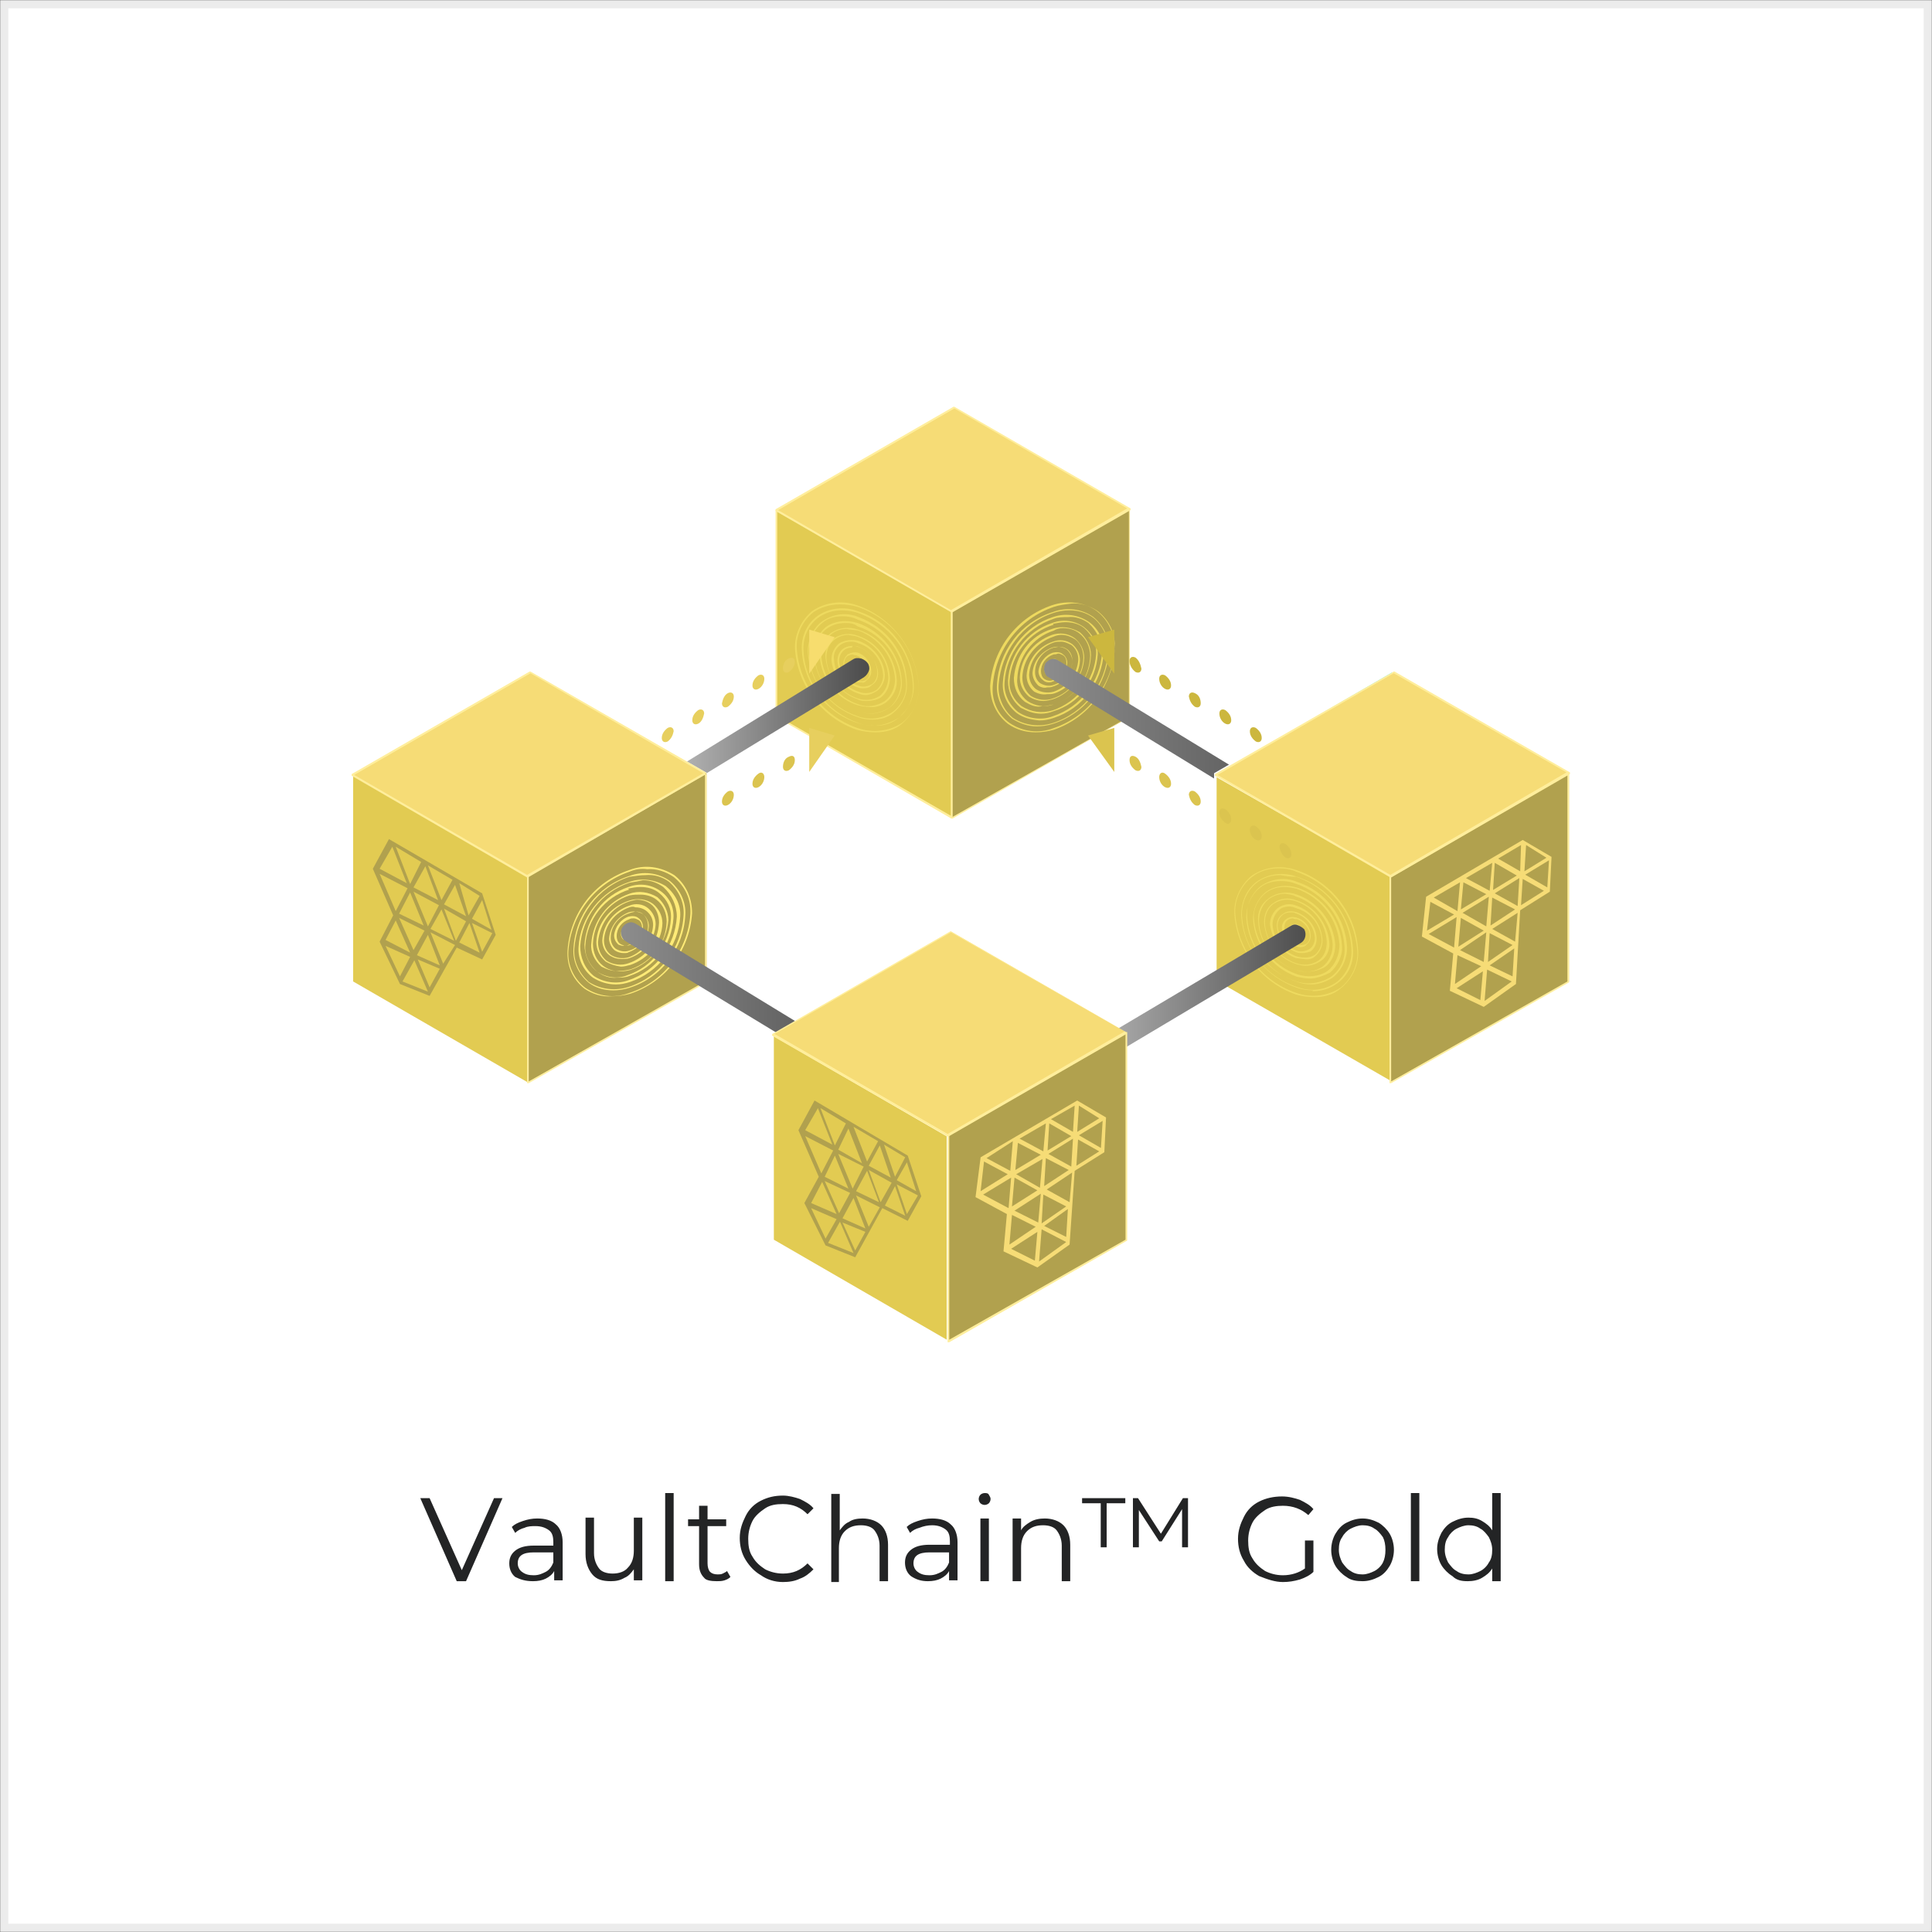 <?xml version="1.0" encoding="utf-8"?>
<!-- Generator: Adobe Illustrator 22.1.0, SVG Export Plug-In . SVG Version: 6.00 Build 0)  -->
<svg version="1.1" id="Camada_1" xmlns="http://www.w3.org/2000/svg" xmlns:xlink="http://www.w3.org/1999/xlink" x="0px" y="0px"
	 width="228px" height="228px" viewBox="0 0 228 228" style="enable-background:new 0 0 228 228;" xml:space="preserve">
<rect x="0" y="0" width="228" height="228" fill="#333333" stroke="none"/>
<style type="text/css">
	.st0{fill:#FFFFFF;stroke:#ECECEC;stroke-width:0.96;}
	.st1{fill:#232425;}
	.st2{fill:#FFFFFF;}
	.st3{fill:url(#Fill-43_1_);}
	.st4{fill:url(#Fill-49_1_);}
	.st5{fill:#E2CB52;}
	.st6{fill:#FFEE9C;}
	.st7{fill:#B1A14E;}
	.st8{fill:#F6DC76;}
	.st9{fill:#EEDA5F;}
	.st10{fill:#E7CF5E;}
	.st11{fill:url(#Path_4_);}
	.st12{fill:url(#Shape_8_);}
	.st13{fill:url(#Path_5_);}
	.st14{fill:url(#Shape_9_);}
	.st15{fill:#38EBFF;}
	.st16{fill:#CCB73E;}
	.st17{fill:url(#Fill-176_1_);}
	.st18{fill:url(#Fill-182_1_);}
	.st19{fill:url(#Path_6_);}
	.st20{fill:url(#Shape_10_);}
	.st21{fill:#F7DD6E;}
	.st22{fill:#DBC44F;}
	.st23{fill:url(#Fill-313_1_);}
	.st24{fill:url(#Fill-319_1_);}
	.st25{fill:#FFEB77;}
	.st26{fill:#595959;}
	.st27{fill:url(#Shape_11_);}
	.st28{fill:url(#Fill-423_1_);}
</style>
<title>CF90E4F9-AC6B-4E94-9228-9ADB7634C34E</title>
<desc>Created with sketchtool.</desc>
<g id="Desktop">
	<g id="Tradewind-Markets_Gold-Detail" transform="translate(-79, -386)">
		<g id="Hero" transform="translate(0, 127)">
			<g id="UI" transform="translate(143, 172)">
				<g id="hero-ui-02" transform="translate(0, 118)">
					<g id="Rectangle">
						<rect x="-63.5" y="-30.5" class="st0" width="227" height="227"/>
					</g>
					<g id="Group-22_1_" transform="translate(41, 48)">
						<path id="VaultChain_x2122_Gold" class="st1" d="M-50,107.6l4.3-9.8h-1l-3.8,8.5l-3.8-8.5h-1.1l4.3,9.8H-50z M-42.1,107.6
							c0.6,0,1.1-0.1,1.5-0.3c0.4-0.2,0.8-0.5,1-0.9l0,0v1.1h1V103c0-0.9-0.3-1.7-0.8-2.1c-0.5-0.5-1.3-0.7-2.2-0.7
							c-0.6,0-1.1,0.1-1.7,0.3s-1,0.4-1.3,0.7l0,0l0.4,0.7c0.3-0.3,0.7-0.5,1.1-0.6c0.4-0.2,0.9-0.2,1.3-0.2c0.7,0,1.2,0.2,1.6,0.5
							c0.4,0.3,0.5,0.8,0.5,1.4l0,0v0.4H-42c-1,0-1.7,0.2-2.2,0.6c-0.5,0.4-0.7,0.9-0.7,1.5c0,0.6,0.2,1.2,0.7,1.6
							C-43.6,107.4-43,107.6-42.1,107.6z M-42,106.9c-0.6,0-1-0.1-1.4-0.4c-0.3-0.2-0.5-0.6-0.5-1c0-0.9,0.6-1.3,1.9-1.3l0,0h2.3
							v1.2c-0.2,0.5-0.5,0.9-0.9,1.1S-41.4,106.9-42,106.9z M-32.9,107.6c0.6,0,1.1-0.1,1.6-0.4c0.5-0.2,0.8-0.6,1.1-1l0,0v1.3h1
							v-7.4h-1v3.9c0,0.8-0.2,1.5-0.7,2c-0.4,0.5-1.1,0.7-1.8,0.7c-0.7,0-1.3-0.2-1.6-0.6s-0.6-1-0.6-1.8l0,0v-4.2h-1v4.3
							c0,1,0.3,1.8,0.8,2.4C-34.6,107.4-33.9,107.6-32.9,107.6z M-25.5,107.6V97.2h-1v10.4H-25.5z M-20.4,107.6c0.3,0,0.6,0,0.9-0.1
							c0.3-0.1,0.5-0.2,0.7-0.4l0,0l-0.4-0.7c-0.1,0.1-0.3,0.2-0.5,0.3c-0.2,0.1-0.4,0.1-0.6,0.1c-0.4,0-0.7-0.1-0.9-0.3
							s-0.3-0.6-0.3-1l0,0v-4.4h2.2v-0.8h-2.2v-1.6h-1v1.6h-1.3v0.8h1.3v4.5c0,0.7,0.2,1.2,0.6,1.6
							C-21.7,107.5-21.1,107.6-20.4,107.6z M-12.6,107.7c0.7,0,1.4-0.1,2-0.4c0.6-0.2,1.1-0.6,1.6-1.1l0,0l-0.7-0.7
							c-0.8,0.8-1.7,1.2-2.9,1.2c-0.8,0-1.5-0.2-2.1-0.5c-0.6-0.4-1.1-0.8-1.5-1.5c-0.4-0.6-0.5-1.3-0.5-2.1s0.2-1.5,0.5-2.1
							s0.9-1.1,1.5-1.5c0.6-0.4,1.3-0.5,2.1-0.5c1.2,0,2.1,0.4,2.9,1.2l0,0l0.7-0.7c-0.4-0.5-1-0.8-1.6-1.1c-0.6-0.2-1.3-0.4-2-0.4
							c-1,0-1.8,0.2-2.6,0.6c-0.8,0.4-1.4,1-1.8,1.8s-0.7,1.6-0.7,2.6c0,0.9,0.2,1.8,0.7,2.6s1.1,1.4,1.8,1.8
							C-14.5,107.4-13.6,107.7-12.6,107.7z M-6,107.6v-3.9c0-0.8,0.2-1.5,0.7-2c0.5-0.5,1.1-0.7,1.9-0.7c0.7,0,1.3,0.2,1.6,0.6
							s0.6,1,0.6,1.8l0,0v4.2h1v-4.3c0-1-0.3-1.8-0.8-2.3s-1.3-0.8-2.2-0.8c-0.6,0-1.2,0.1-1.6,0.4c-0.5,0.2-0.8,0.6-1.1,1l0,0v-4.3
							h-1v10.4H-6z M4.5,107.6c0.6,0,1.1-0.1,1.5-0.3c0.4-0.2,0.8-0.5,1-0.9l0,0v1.1h1V103c0-0.9-0.3-1.7-0.8-2.1
							c-0.5-0.5-1.3-0.7-2.2-0.7c-0.6,0-1.1,0.1-1.7,0.3s-1,0.4-1.3,0.7l0,0l0.4,0.7c0.3-0.3,0.7-0.5,1.1-0.6C4,101.1,4.5,101,5,101
							c0.7,0,1.2,0.2,1.6,0.5c0.4,0.3,0.5,0.8,0.5,1.4l0,0v0.4H4.7c-1,0-1.7,0.2-2.2,0.6c-0.5,0.4-0.7,0.9-0.7,1.5
							c0,0.6,0.2,1.2,0.7,1.6C3.1,107.4,3.7,107.6,4.5,107.6z M4.7,106.9c-0.6,0-1-0.1-1.4-0.4c-0.3-0.2-0.5-0.6-0.5-1
							c0-0.9,0.6-1.3,1.9-1.3l0,0H7v1.2c-0.2,0.5-0.5,0.9-0.9,1.1C5.7,106.7,5.3,106.9,4.7,106.9z M11.2,98.6c0.2,0,0.4-0.1,0.5-0.2
							s0.2-0.3,0.2-0.5c0-0.2-0.1-0.3-0.2-0.5s-0.3-0.2-0.5-0.2c-0.2,0-0.4,0.1-0.5,0.2s-0.2,0.3-0.2,0.5c0,0.2,0.1,0.4,0.2,0.5
							S11,98.6,11.2,98.6z M11.7,107.6v-7.4h-1v7.4H11.7z M15.5,107.6v-3.9c0-0.8,0.2-1.5,0.7-2c0.5-0.5,1.1-0.7,1.9-0.7
							c0.7,0,1.3,0.2,1.6,0.6s0.6,1,0.6,1.8l0,0v4.2h1v-4.3c0-1-0.3-1.8-0.8-2.3s-1.3-0.8-2.2-0.8c-0.6,0-1.2,0.1-1.7,0.4
							s-0.9,0.6-1.1,1l0,0v-1.4h-1v7.4H15.5z M25.6,103.6v-5.2h2.2v-0.6h-5.1v0.6h2.2v5.2H25.6z M29.4,103.6v-4.4l2.4,3.7h0.3
							l2.4-3.8l0,4.5h0.7l0-5.8h-0.6L32,102l-2.7-4.2h-0.6v5.8H29.4z M46.4,107.7c0.7,0,1.3-0.1,2-0.3c0.6-0.2,1.2-0.5,1.6-0.9l0,0
							v-3.7h-1v3.3c-0.7,0.5-1.6,0.8-2.6,0.8c-0.8,0-1.5-0.2-2.1-0.5c-0.6-0.4-1.1-0.8-1.5-1.5c-0.4-0.6-0.5-1.3-0.5-2.1
							s0.2-1.5,0.5-2.1s0.9-1.1,1.5-1.5c0.6-0.4,1.4-0.5,2.1-0.5c1.2,0,2.2,0.4,3,1.1l0,0l0.6-0.7c-0.4-0.5-1-0.8-1.6-1.1
							c-0.6-0.2-1.3-0.4-2.1-0.4c-1,0-1.9,0.2-2.7,0.6c-0.8,0.4-1.4,1-1.8,1.8c-0.4,0.8-0.7,1.6-0.7,2.6c0,0.9,0.2,1.8,0.7,2.6
							c0.4,0.8,1.1,1.4,1.8,1.8C44.6,107.4,45.5,107.7,46.4,107.7z M55.8,107.6c0.7,0,1.3-0.2,1.9-0.5c0.6-0.3,1-0.8,1.3-1.3
							s0.5-1.2,0.5-1.9c0-0.7-0.2-1.4-0.5-1.9s-0.8-1-1.3-1.3c-0.6-0.3-1.2-0.5-1.9-0.5c-0.7,0-1.3,0.2-1.9,0.5
							c-0.6,0.3-1,0.8-1.3,1.3s-0.5,1.2-0.5,1.9c0,0.7,0.2,1.4,0.5,1.9s0.8,1,1.3,1.3C54.4,107.5,55.1,107.6,55.8,107.6z
							 M55.8,106.8c-0.5,0-1-0.1-1.4-0.4c-0.4-0.2-0.7-0.6-1-1c-0.2-0.4-0.4-0.9-0.4-1.5c0-0.6,0.1-1.1,0.4-1.5c0.2-0.4,0.6-0.8,1-1
							c0.4-0.2,0.9-0.4,1.4-0.4s1,0.1,1.4,0.4c0.4,0.2,0.7,0.6,1,1c0.2,0.4,0.3,0.9,0.3,1.5c0,0.6-0.1,1.1-0.3,1.5
							c-0.2,0.4-0.6,0.8-1,1C56.8,106.6,56.3,106.8,55.8,106.8z M62.5,107.6V97.2h-1v10.4H62.5z M68.2,107.6c0.6,0,1.2-0.1,1.7-0.4
							c0.5-0.3,0.9-0.6,1.2-1.1l0,0v1.5h1V97.2h-1v4.4c-0.3-0.5-0.7-0.8-1.2-1.1s-1-0.4-1.6-0.4c-0.7,0-1.3,0.2-1.9,0.5
							c-0.6,0.3-1,0.8-1.3,1.3c-0.3,0.6-0.5,1.2-0.5,1.9c0,0.7,0.2,1.4,0.5,1.9s0.8,1,1.3,1.3C66.9,107.5,67.5,107.6,68.2,107.6z
							 M68.3,106.8c-0.5,0-1-0.1-1.4-0.4c-0.4-0.2-0.7-0.6-1-1c-0.2-0.4-0.4-0.9-0.4-1.5c0-0.6,0.1-1.1,0.4-1.5c0.2-0.4,0.6-0.8,1-1
							c0.4-0.2,0.9-0.4,1.4-0.4c0.5,0,1,0.1,1.4,0.4c0.4,0.2,0.7,0.6,1,1c0.2,0.4,0.4,0.9,0.4,1.5c0,0.6-0.1,1.1-0.4,1.5
							c-0.2,0.4-0.6,0.8-1,1C69.3,106.6,68.8,106.8,68.3,106.8z"/>
						<g id="VaultChain_x2122_-Gold_x5F_Blocks">
							<g id="Page-1">
								<g id="Homepage_Dark_Teal">
									<g id="Group-163">
										<g id="Group-147">
											<g id="Group-133">
												<g id="Group-18">
													<g id="Group-102">
														<g id="Group-101">
															<g id="Group-103">
																<g id="Group-117">
																	<g id="Group-114">
																		<g id="Group-119">
																			<g id="Group-125">
																				<g id="Group-22">
																					<g id="Group-454">
																						<g id="Group-21" transform="translate(74.175, 11.5)">
																							<path id="Fill-1" class="st2" d="M-54.5-15.5c-0.7,0-1.4-0.1-2.1-0.3c-4.1-1.4-7-5.2-7.3-9.5
																								c-0.1-1.7,0.7-3.4,2.1-4.5c1.5-1.1,3.5-1.3,5.3-0.7c4.1,1.4,7,5.2,7.3,9.6c0.1,1.7-0.7,3.4-2.1,4.5
																								C-52.3-15.8-53.4-15.5-54.5-15.5 M-58.8-30.7c-1.4,0-2.8,0.5-3.7,1.5c-1,1-1.5,2.4-1.3,3.8
																								c0.3,4.3,3.1,8,7.2,9.4c1.7,0.6,3.6,0.4,5.2-0.6c1.3-1,2-2.6,1.9-4.3c-0.2-4.3-3.1-8-7.1-9.4
																								C-57.3-30.5-58-30.7-58.8-30.7"/>
																							<path id="Fill-3" class="st2" d="M-54.7-16.2c-0.6,0-1.2-0.1-1.8-0.3c-3.8-1.3-6.4-4.7-6.6-8.6
																								c-0.1-1.6,0.6-3.1,1.8-4c1.4-1,3.2-1.2,4.8-0.6c3.8,1.3,6.4,4.7,6.6,8.6c0.1,1.6-0.6,3.1-1.9,4
																								C-52.7-16.5-53.7-16.2-54.7-16.2 M-58.6-29.9c-1,0-2,0.3-2.8,0.9c-1.2,0.9-1.8,2.4-1.7,3.9
																								c0.2,3.9,2.8,7.2,6.5,8.5c1.6,0.6,3.3,0.4,4.7-0.6c1.2-1,1.8-2.4,1.7-3.9c-0.2-3.8-2.8-7.2-6.4-8.4
																								C-57.2-29.8-57.8-29.9-58.6-29.9"/>
																							<path id="Fill-5" class="st2" d="M-54.9-17c-0.6,0-1.2-0.1-1.7-0.3c-3.4-1.1-5.7-4.2-5.9-7.7
																								c0-1.4,0.6-2.8,1.7-3.6c1.2-0.8,2.8-1,4.2-0.5c3.3,1.1,5.7,4.2,5.9,7.7c0,1.4-0.6,2.8-1.7,3.6
																								C-53.1-17.3-54-17-54.9-17 M-58.3-29.2c-0.9,0-1.8,0.3-2.5,0.8c-1,0.8-1.6,2.1-1.6,3.5
																								c0.2,3.5,2.5,6.5,5.8,7.6c1.4,0.5,2.9,0.3,4.1-0.5c1.1-0.8,1.7-2.1,1.6-3.4c-0.2-3.4-2.5-6.4-5.7-7.6
																								C-57.1-29.1-57.7-29.2-58.3-29.2"/>
																							<path id="Fill-7" class="st2" d="M-55.1-17.7c-0.5,0-1-0.1-1.5-0.3c-2.9-1-5-3.6-5.2-6.7
																								c0-1.2,0.5-2.4,1.4-3.1c1.1-0.8,2.5-1,3.8-0.5c2.9,1,5,3.7,5.2,6.8c0.1,1.2-0.5,2.4-1.4,3.2
																								C-53.5-18-54.3-17.7-55.1-17.7 M-58.1-28.4c-0.8,0-1.5,0.2-2.2,0.7c-0.9,0.7-1.4,1.9-1.4,3
																								c0.2,3,2.2,5.7,5.1,6.6c1.2,0.4,2.6,0.3,3.6-0.4c0.9-0.7,1.5-1.9,1.4-3c-0.2-3-2.2-5.6-5-6.6
																								C-57.1-28.4-57.5-28.4-58.1-28.4"/>
																							<path id="Fill-9" class="st2" d="M-55.4-18.5c-0.4,0-0.9-0.1-1.3-0.2c-2.5-0.9-4.3-3.2-4.5-5.8
																								c-0.1-1.1,0.4-2.1,1.3-2.7c1-0.7,2.2-0.8,3.3-0.4c2.5,0.9,4.3,3.2,4.5,5.8c0.1,0.9-0.3,1.8-0.9,2.4
																								S-54.4-18.4-55.4-18.5 M-57.9-27.7c-0.7,0-1.3,0.2-1.8,0.6c-0.8,0.6-1.2,1.6-1.2,2.6
																								c0.2,2.6,1.9,4.9,4.4,5.7c1,0.4,2.2,0.2,3.1-0.4c0.8-0.6,1.2-1.6,1.2-2.6c-0.2-2.6-1.9-4.8-4.3-5.7
																								C-57-27.6-57.4-27.7-57.9-27.7"/>
																							<path id="Fill-11" class="st2" d="M-55.5-19.2c-0.4,0-0.8-0.1-1.1-0.2c-2.2-0.7-3.7-2.7-3.8-4.9
																								c0-0.9,0.4-1.8,1.1-2.3c0.8-0.5,1.9-0.6,2.8-0.3c2.1,0.7,3.6,2.7,3.8,4.9c0.1,0.9-0.3,1.8-1.1,2.3
																								C-54.3-19.4-54.9-19.2-55.5-19.2 M-57.7-27c-0.6,0-1.1,0.2-1.6,0.5c-0.7,0.5-1,1.3-1,2.2
																								c0.1,2.2,1.6,4.1,3.7,4.8c0.9,0.3,1.8,0.2,2.6-0.3c0.7-0.5,1-1.4,1-2.2c-0.1-2.2-1.6-4-3.6-4.7
																								C-56.9-26.9-57.3-27-57.7-27"/>
																							<path id="Fill-13" class="st2" d="M-55.8-19.9c-0.3,0-0.5-0.1-0.8-0.2c-1.7-0.6-3-2.2-3.1-4
																								c0-0.7,0.3-1.4,0.8-1.9c0.7-0.4,1.5-0.5,2.2-0.3c1.7,0.6,3,2.2,3.1,4c0,0.6-0.2,1.2-0.6,1.7
																								C-54.5-20.1-55.1-19.9-55.8-19.9 M-57.5-26.2c-0.4,0-0.9,0.1-1.2,0.4c-0.5,0.4-0.8,1.1-0.8,1.7
																								c0.1,1.8,1.3,3.3,2.9,3.9c0.7,0.3,1.5,0.2,2.1-0.3c0.5-0.4,0.8-1.1,0.8-1.7c-0.1-1.8-1.2-3.3-2.9-3.9
																								C-56.9-26.2-57.1-26.2-57.5-26.2"/>
																							<path id="Fill-15" class="st2" d="M-56-20.7c-0.2,0-0.5,0-0.7-0.1c-1.3-0.4-2.3-1.7-2.4-3.1
																								c0-0.6,0.2-1.1,0.7-1.5c0.5-0.3,1.2-0.4,1.7-0.2c1.3,0.4,2.3,1.7,2.3,3.1C-54.3-21.5-55.1-20.7-56-20.7
																								 M-57.4-25.5c-0.3,0-0.7,0.1-0.9,0.3c-0.4,0.3-0.6,0.8-0.6,1.3c0.1,1.4,1,2.6,2.3,3c0.5,0.2,1.1,0.1,1.6-0.2
																								c0.4-0.3,0.6-0.8,0.6-1.3c-0.1-1.3-1-2.5-2.2-2.9C-56.8-25.4-57.1-25.5-57.4-25.5"/>
																							<path id="Fill-17" class="st2" d="M-56.2-21.4c-0.2,0-0.3,0-0.5,0c-1-0.3-1.7-1.1-1.7-2.2
																								c0-0.4,0.2-0.8,0.5-1c0.4-0.2,0.8-0.3,1.2-0.2c1,0.3,1.6,1.2,1.7,2.2c0,0.4-0.2,0.8-0.5,1
																								C-55.7-21.4-55.9-21.3-56.2-21.4 M-57.1-24.7c-0.2,0-0.4,0.1-0.6,0.2c-0.3,0.2-0.4,0.5-0.4,0.9
																								c0.1,0.9,0.7,1.7,1.6,1.9c0.4,0.1,0.7,0.1,1.1-0.1c0.3-0.2,0.4-0.6,0.4-0.9c-0.1-0.9-0.6-1.7-1.5-2
																								C-56.7-24.7-56.9-24.7-57.1-24.7"/>
																							<path id="Fill-19" class="st2" d="M-56.4-22.1h-0.3c-0.5-0.2-0.9-0.7-0.9-1.2c0-0.2,0.1-0.5,0.3-0.6
																								c0.2-0.1,0.5-0.1,0.7,0c0.5,0.2,0.9,0.7,0.9,1.2c0,0.2-0.1,0.5-0.3,0.6c-0.1,0.1-0.3,0.1-0.4,0.1
																								 M-56.9-23.9c-0.1,0-0.2,0-0.3,0.1c-0.1,0.1-0.2,0.3-0.2,0.5c0,0.5,0.4,0.9,0.8,1.1c0.2,0.1,0.4,0.1,0.6,0
																								c0.2-0.1,0.2-0.3,0.2-0.5c0-0.5-0.4-0.9-0.8-1.1c-0.1,0-0.2,0-0.2,0"/>
																						</g>
																						<g id="Group-42" transform="translate(54.05, 10.35)">
																							<path id="Fill-22" class="st2" d="M-61.2-16c-1.4-1.1-2.1-2.7-2.1-4.5c0.3-4.4,3.2-8.1,7.3-9.5
																								c1.8-0.7,3.8-0.4,5.3,0.7c1.4,1,2.1,2.7,2.1,4.4c-0.3,4.4-3.2,8.1-7.3,9.5c-0.7,0.2-1.4,0.3-2.2,0.3
																								C-59.1-15.1-60.2-15.4-61.2-16 M-55.8-29.9c-4.1,1.4-6.9,5.1-7.2,9.4c-0.1,1.7,0.6,3.3,2,4.3
																								c1.5,1,3.4,1.3,5.2,0.6c4.1-1.4,6.9-5.1,7.2-9.4c0.1-1.7-0.7-3.3-2-4.3c-0.9-0.6-1.9-0.9-3-0.8
																								C-54.4-30.1-55.1-30-55.8-29.9"/>
																							<path id="Fill-24" class="st2" d="M-60.6-16.7c-1.2-1-1.9-2.5-1.8-4c0.2-4,2.8-7.4,6.6-8.6
																								c1.6-0.6,3.4-0.4,4.8,0.6c1.2,1,1.9,2.5,1.8,4c-0.2,4-2.8,7.4-6.6,8.6c-0.6,0.2-1.3,0.3-1.9,0.3
																								C-58.8-15.8-59.8-16.1-60.6-16.7 M-55.8-29.2c-3.7,1.2-6.3,4.6-6.5,8.5c-0.1,1.5,0.6,3,1.7,3.9
																								c1.4,0.9,3.1,1.1,4.7,0.6c3.7-1.2,6.3-4.6,6.5-8.4c0.1-1.5-0.6-3-1.7-3.9c-0.8-0.6-1.8-0.9-2.8-0.9
																								C-54.6-29.5-55.2-29.4-55.8-29.2"/>
																							<path id="Fill-26" class="st2" d="M-60.2-17.3c-1.1-0.8-1.8-2.2-1.7-3.6c0.2-3.5,2.5-6.6,5.9-7.7
																								c1.4-0.5,3-0.3,4.3,0.5c1.1,0.8,1.8,2.2,1.7,3.6c-0.2,3.5-2.5,6.6-5.9,7.7c-0.6,0.2-1.1,0.3-1.7,0.3
																								C-58.6-16.5-59.5-16.8-60.2-17.3 M-55.9-28.4c-3.3,1.1-5.6,4.1-5.8,7.5c-0.1,1.3,0.5,2.6,1.6,3.5
																								c1.2,0.8,2.8,1,4.1,0.5c3.3-1.1,5.6-4.1,5.8-7.5c0-1.3-0.5-2.6-1.6-3.5c-0.7-0.5-1.6-0.8-2.4-0.8
																								C-54.8-28.7-55.4-28.6-55.9-28.4"/>
																							<path id="Fill-28" class="st2" d="M-59.7-18c-1-0.8-1.5-1.9-1.5-3.2c0.2-3.1,2.2-5.8,5.2-6.8
																								c1.3-0.4,2.7-0.3,3.8,0.5c1,0.8,1.5,2,1.5,3.2c-0.2,3.1-2.2,5.8-5.2,6.7c-0.5,0.2-1,0.3-1.5,0.3
																								C-58.2-17.3-59-17.5-59.7-18 M-55.9-27.8c-2.9,1-4.9,3.6-5.1,6.6c-0.1,1.2,0.4,2.3,1.4,3.1
																								c1.1,0.7,2.4,0.9,3.6,0.4c2.9-1,4.9-3.6,5.1-6.6c0.1-1.2-0.5-2.3-1.4-3.1c-0.6-0.4-1.4-0.7-2.2-0.7
																								C-54.9-27.9-55.4-27.9-55.9-27.8"/>
																							<path id="Fill-30" class="st2" d="M-59.2-18.6c-0.8-0.7-1.3-1.7-1.3-2.7c0.2-2.7,1.9-5,4.5-5.8
																								c1.1-0.4,2.3-0.2,3.3,0.4c0.8,0.6,1.3,1.7,1.3,2.7c-0.2,2.7-1.9,5-4.5,5.9c-0.4,0.1-0.8,0.2-1.3,0.2
																								C-57.9-18.1-58.5-18.3-59.2-18.6 M-55.8-27.1c-2.5,0.8-4.2,3.1-4.4,5.7c-0.1,1,0.4,2,1.2,2.6
																								c0.9,0.6,2.1,0.8,3.1,0.4c2.5-0.8,4.2-3.1,4.4-5.7c0.1-0.8-0.2-1.7-0.8-2.3s-1.4-0.9-2.2-0.9
																								C-55-27.3-55.4-27.2-55.8-27.1"/>
																							<path id="Fill-32" class="st2" d="M-58.6-19.3c-0.7-0.5-1.1-1.4-1.1-2.2c0.1-2.3,1.6-4.3,3.8-5
																								c0.9-0.3,2-0.2,2.8,0.3c0.7,0.6,1.1,1.4,1.1,2.3c-0.1,2.3-1.6,4.2-3.8,4.9c-0.4,0.1-0.7,0.2-1.1,0.2
																								C-57.6-18.7-58.2-18.9-58.6-19.3 M-56-26.4c-2.1,0.7-3.5,2.7-3.6,4.8c0,0.8,0.3,1.7,1,2.2
																								c0.8,0.5,1.7,0.6,2.6,0.3c2.1-0.7,3.5-2.6,3.7-4.8c0-0.8-0.3-1.7-1-2.2c-0.5-0.3-1-0.5-1.6-0.5
																								C-55.2-26.4-55.5-26.4-56-26.4"/>
																							<path id="Fill-34" class="st2" d="M-58.1-19.9c-0.6-0.5-0.9-1.2-0.9-1.9c0.1-1.8,1.3-3.4,3.1-4
																								c0.7-0.3,1.6-0.2,2.2,0.3c0.6,0.5,0.9,1.2,0.8,1.9c-0.1,1.8-1.3,3.4-3.1,4c-0.3,0.1-0.6,0.1-0.9,0.1
																								C-57.3-19.5-57.8-19.6-58.1-19.9 M-55.9-25.7c-1.7,0.5-2.9,2.1-3,3.8c0,0.7,0.3,1.3,0.8,1.7
																								c0.6,0.4,1.4,0.5,2.1,0.3c1.7-0.6,2.8-2.1,2.9-3.8c0-0.7-0.3-1.3-0.8-1.7c-0.4-0.3-0.8-0.4-1.2-0.4
																								C-55.4-25.8-55.7-25.7-55.9-25.7"/>
																							<path id="Fill-36" class="st2" d="M-57.6-20.5c-0.4-0.4-0.7-0.9-0.7-1.5c0.1-1.4,1-2.6,2.4-3.1
																								c0.6-0.2,1.2-0.1,1.7,0.2c0.4,0.3,0.7,0.9,0.7,1.4c-0.1,1.4-1,2.6-2.3,3.1c-0.2,0.1-0.5,0.1-0.7,0.1
																								C-57-20.2-57.3-20.3-57.6-20.5 M-55.9-24.9c-1.3,0.4-2.2,1.6-2.2,2.9c0,0.5,0.2,1,0.6,1.3
																								c0.5,0.3,1.1,0.4,1.6,0.2c1.3-0.4,2.2-1.6,2.3-2.9c0-0.5-0.2-1-0.6-1.3c-0.3-0.2-0.6-0.3-0.9-0.3
																								C-55.5-25.1-55.7-25.1-55.9-24.9"/>
																							<path id="Fill-38" class="st2" d="M-57.2-21.2c-0.3-0.2-0.5-0.6-0.5-1c0.1-1,0.8-1.9,1.7-2.2
																								c0.4-0.2,0.9-0.1,1.2,0.2c0.3,0.3,0.5,0.6,0.5,1c-0.1,1-0.8,1.9-1.7,2.2c-0.2,0-0.3,0-0.5,0
																								C-56.7-21-56.9-21.1-57.2-21.2 M-55.9-24.3c-0.9,0.3-1.5,1.1-1.5,2c0,0.3,0.1,0.7,0.4,0.9
																								c0.3,0.2,0.7,0.3,1.1,0.1c0.9-0.3,1.5-1,1.6-2c0-0.4-0.1-0.7-0.4-0.9c-0.2-0.1-0.4-0.2-0.6-0.2L-55.9-24.3"
																								/>
																							<path id="Fill-40" class="st2" d="M-56.6-21.8c-0.2-0.1-0.3-0.4-0.3-0.6c0-0.6,0.4-1.1,0.9-1.2
																								c0.2-0.1,0.5-0.1,0.7,0c0.2,0.1,0.3,0.4,0.3,0.6c0,0.6-0.4,1.1-0.9,1.2c-0.1,0-0.2,0-0.3,0
																								c-0.2,0-0.3,0-0.4-0.1 M-55.9-23.7c-0.5,0.1-0.8,0.6-0.8,1.1c0,0.2,0.1,0.4,0.2,0.5c0.2,0.1,0.4,0.1,0.6,0
																								c0.5-0.1,0.8-0.6,0.8-1.1c0-0.2-0.1-0.3-0.2-0.5c-0.1-0.1-0.2-0.1-0.3-0.1c-0.1,0-0.2,0-0.2,0"/>
																						</g>
																						<g id="Group-48" transform="translate(71.3, 0)">
																							<g id="Group-45">
																								
																									<linearGradient id="Fill-43_1_" gradientUnits="userSpaceOnUse" x1="-719.37" y1="446.452" x2="-719.484" y2="447.522" gradientTransform="matrix(20.666 0 0 -36.208 14813.712 16166.23)">
																									<stop  offset="0" style="stop-color:#576EED"/>
																									<stop  offset="1" style="stop-color:#4DEDFF"/>
																								</linearGradient>
																								<polygon id="Fill-43" class="st3" points="-43,5.3 -63.6,-6.6 -63.6,-30.9 -43,-19 
																																																	"/>
																							</g>
																							<path id="Fill-46" class="st2" d="M-63.5-6.7l20.4,11.8v-24.1l-20.4-11.8V-6.7z M-43,5.4L-63.7-6.5l0,0
																								v-24.4l0.2-0.1l20.7,11.9v0.1V5.3L-43,5.4z"/>
																						</g>
																						<g id="Group-54" transform="translate(50.025, 24.15)">
																							<g id="Group-51" transform="translate(0.575, 0)">
																								
																									<linearGradient id="Fill-49_1_" gradientUnits="userSpaceOnUse" x1="-710.824" y1="419.771" x2="-711.154" y2="419.884" gradientTransform="matrix(41.711 0 0 -24.081 29613.752 10091.378)">
																									<stop  offset="0" style="stop-color:#576EED"/>
																									<stop  offset="1" style="stop-color:#4DEDFF"/>
																								</linearGradient>
																								<polygon id="Fill-49" class="st4" points="-22.3,-18.6 -43.3,-6.7 -64,-18.6 -42.9,-30.8 
																																																	"/>
																							</g>
																							<path id="Fill-52" class="st2" d="M-63.2-18.6l20.4,11.8l20.9-11.8l-20.4-12.1L-63.2-18.6z M-42.7-6.5
																								L-42.7-6.5l-20.8-12v-0.2l21-12.1h0.1l20.7,12.1v0.2L-42.7-6.5z"/>
																						</g>
																						<g id="Group-60" transform="translate(50.025, 12.075)">
																							<g id="Group-57" transform="translate(0.575, 0)">
																								<polygon id="Fill-55" class="st5" points="-43.3,5.4 -64,-6.5 -64,-30.8 -43.3,-18.9 
																																																	"/>
																							</g>
																							<path id="Fill-58" class="st6" d="M-63.3-6.6l20.5,11.8v-24.1l-20.5-11.8V-6.6z M-42.8,5.5L-63.5-6.5v-0.1
																								v-24.3h0.2l20.7,11.9v0.1V5.4L-42.8,5.5z"/>
																						</g>
																						<g id="Group-66" transform="translate(70.725, 11.5)">
																							<g id="Group-63">
																								<polygon id="Fill-61" class="st7" points="-42.4,-5.9 -63.4,6 -63.4,-18.3 -42.4,-30.5 
																																																	"/>
																							</g>
																							<path id="Fill-64" class="st6" d="M-63.3-18.3V5.9l20.8-11.8v-24.4L-63.3-18.3z M-63.3,6.1h-0.2v-24.4v-0.1
																								l21-12.1l0.1,0.1v24.5l0,0L-63.3,6.1z"/>
																						</g>
																						<g id="Group-73" transform="translate(50.025, 0)">
																							<g id="Group-69" transform="translate(0.575, 0)">
																								<polygon id="Fill-67" class="st8" points="-22.3,-19 -43.3,-6.8 -64,-18.8 -42.9,-30.9 
																																																	"/>
																							</g>
																							<g id="Group-72">
																								<path id="Fill-70" class="st6" d="M-63.2-18.8L-42.8-7L-22-19l-20.4-11.8L-63.2-18.8z M-42.7-6.7L-42.7-6.7
																									l-20.8-12v-0.2l21-12.1h0.1L-21.6-19v0.2L-42.7-6.7z"/>
																							</g>
																						</g>
																						<g id="Group-94" transform="translate(75.75, 22.425)">
																							<path id="Fill-74" class="st9" d="M-61.8-16c-1.4-1.1-2.1-2.7-2.1-4.5c0.3-4.4,3.2-8.1,7.3-9.5
																								c1.8-0.6,3.8-0.4,5.3,0.7c1.4,1.1,2.1,2.7,2.1,4.5c-0.3,4.4-3.1,8.1-7.2,9.5c-0.7,0.2-1.4,0.3-2.1,0.3
																								C-59.7-15-60.8-15.3-61.8-16 M-56.4-29.8c-4.1,1.4-6.9,5.1-7.2,9.4c-0.1,1.7,0.6,3.3,2,4.3
																								c1.5,1,3.4,1.3,5.2,0.6c4.1-1.4,6.9-5.1,7.2-9.4c0.1-1.7-0.6-3.3-2-4.4c-0.9-0.6-2-1-3.1-0.9
																								C-55.1-30.1-55.8-30-56.4-29.8"/>
																							<path id="Fill-76" class="st9" d="M-61.3-16.6c-1.2-1-1.9-2.5-1.8-4c0.2-4,2.8-7.4,6.6-8.6
																								c1.6-0.6,3.4-0.4,4.8,0.6c1.2,1,1.9,2.5,1.8,4c-0.2,4-2.8,7.4-6.6,8.6c-0.6,0.2-1.3,0.3-1.9,0.3
																								C-59.5-15.7-60.5-16.1-61.3-16.6 M-56.4-29.1c-3.7,1.2-6.2,4.6-6.5,8.5c-0.1,1.5,0.6,3,1.7,3.9
																								c1.4,0.9,3.1,1.1,4.7,0.6c3.7-1.2,6.3-4.6,6.5-8.5c0.1-1.5-0.6-3-1.7-3.9c-0.8-0.6-1.8-0.9-2.8-0.9
																								C-55.2-29.4-55.8-29.3-56.4-29.1"/>
																							<path id="Fill-78" class="st9" d="M-60.8-17.3c-1.1-0.9-1.7-2.2-1.6-3.6c0.2-3.5,2.5-6.6,5.9-7.7
																								c1.4-0.5,3-0.3,4.3,0.6c1.1,0.8,1.8,2.2,1.7,3.6c-0.2,3.5-2.5,6.6-5.9,7.7c-0.6,0.2-1.1,0.3-1.7,0.3
																								C-59.1-16.5-60-16.7-60.8-17.3 M-56.4-28.4c-3.3,1.1-5.6,4.1-5.8,7.5c-0.1,1.3,0.5,2.6,1.6,3.5
																								c1.2,0.8,2.8,1,4.1,0.5c3.3-1.1,5.6-4.1,5.8-7.5c0-1.3-0.6-2.6-1.6-3.5c-0.7-0.5-1.6-0.8-2.4-0.7
																								C-55.3-28.6-55.9-28.6-56.4-28.4"/>
																							<path id="Fill-80" class="st9" d="M-60.3-17.9c-1-0.8-1.5-1.9-1.5-3.2c0.2-3.1,2.2-5.8,5.2-6.8
																								c1.3-0.5,2.7-0.3,3.8,0.5c1,0.8,1.6,1.9,1.6,3.2c-0.2,3.1-2.2,5.8-5.2,6.7c-0.5,0.2-1,0.3-1.5,0.3
																								C-58.8-17.2-59.5-17.5-60.3-17.9 M-56.4-27.7c-2.9,0.9-5,3.5-5.2,6.6c-0.1,1.2,0.5,2.3,1.4,3
																								c1.1,0.7,2.4,0.9,3.7,0.5c2.9-1,4.9-3.6,5.1-6.6c0.1-1.2-0.5-2.3-1.4-3.1c-0.6-0.5-1.4-0.7-2.2-0.7
																								c-0.5,0-1,0.1-1.5,0.2"/>
																							<path id="Fill-82" class="st9" d="M-59.8-18.6c-0.9-0.7-1.3-1.7-1.3-2.8c0.2-2.7,1.9-5,4.5-5.8
																								c1.1-0.4,2.3-0.2,3.3,0.4c0.8,0.7,1.3,1.7,1.3,2.7c-0.1,2.7-1.9,5-4.4,5.8c-0.4,0.1-0.9,0.2-1.3,0.2
																								C-58.5-17.9-59.1-18.2-59.8-18.6 M-56.4-27c-2.5,0.8-4.2,3.1-4.3,5.7c-0.1,1,0.4,2,1.2,2.6
																								c0.9,0.6,2.1,0.8,3.1,0.4c2.5-0.8,4.2-3.1,4.3-5.7c0-1-0.4-2-1.3-2.7c-0.5-0.4-1.2-0.6-1.9-0.6
																								C-55.7-27.3-56.1-27.2-56.4-27"/>
																							<path id="Fill-84" class="st9" d="M-59.3-19.2c-0.7-0.6-1.1-1.4-1.1-2.3c0.1-2.3,1.6-4.2,3.8-5
																								c0.9-0.3,1.9-0.2,2.7,0.4c0.7,0.6,1.1,1.4,1.1,2.3c-0.1,2.2-1.6,4.2-3.7,4.9c-0.4,0.1-0.7,0.2-1.1,0.2
																								C-58.2-18.7-58.8-18.9-59.3-19.2 M-56.4-26.3c-2.1,0.7-3.6,2.6-3.7,4.8c0,0.8,0.3,1.6,1,2.2
																								c0.8,0.5,1.8,0.6,2.6,0.3c2.1-0.7,3.5-2.6,3.6-4.8c0-0.8-0.3-1.7-1-2.2c-0.5-0.3-1-0.5-1.6-0.5
																								C-55.8-26.5-56.2-26.4-56.4-26.3"/>
																							<path id="Fill-86" class="st9" d="M-58.7-19.8c-0.6-0.5-0.9-1.2-0.9-1.9c0.1-1.8,1.3-3.4,3.1-4
																								c0.8-0.3,1.6-0.2,2.3,0.3c0.6,0.5,0.9,1.2,0.9,1.9c-0.1,1.8-1.3,3.3-3,3.9c-0.3,0.1-0.6,0.1-0.9,0.1
																								C-57.8-19.4-58.3-19.6-58.7-19.8 M-56.4-25.6c-1.7,0.6-2.8,2.1-2.9,3.8c0,0.7,0.3,1.3,0.8,1.7
																								c0.6,0.4,1.4,0.5,2.1,0.3c1.7-0.6,2.8-2.1,2.9-3.8c0-0.7-0.3-1.3-0.8-1.7c-0.4-0.2-0.8-0.4-1.2-0.4
																								C-55.9-25.7-56.1-25.7-56.4-25.6"/>
																							<path id="Fill-88" class="st9" d="M-58.2-20.5c-0.4-0.4-0.7-0.9-0.7-1.5c0.1-1.4,1-2.5,2.3-3
																								c0.6-0.2,1.2-0.1,1.7,0.2c0.4,0.3,0.7,0.9,0.7,1.4c-0.1,1.4-1,2.6-2.3,3c-0.2,0.1-0.5,0.1-0.7,0.1
																								C-57.5-20.2-57.9-20.3-58.2-20.5 M-56.4-25c-1.3,0.4-2.2,1.6-2.2,2.9c0,0.5,0.2,1,0.6,1.3
																								c0.5,0.3,1.1,0.4,1.6,0.2c1.3-0.4,2.2-1.6,2.2-2.9c0-0.5-0.2-1-0.6-1.3c-0.3-0.2-0.6-0.3-0.9-0.3
																								C-56-25.1-56.2-25-56.4-25"/>
																							<path id="Fill-90" class="st9" d="M-57.7-21.2c-0.3-0.2-0.5-0.6-0.5-1c0.1-1,0.8-1.9,1.7-2.2
																								c0.4-0.1,0.9-0.1,1.2,0.2c0.3,0.2,0.5,0.6,0.5,1c-0.1,1-0.8,1.9-1.7,2.2c-0.2,0.1-0.3,0.1-0.5,0.1
																								C-57.3-20.9-57.5-21-57.7-21.2 M-56.4-24.2c-0.9,0.3-1.5,1.1-1.5,2c0,0.3,0.1,0.7,0.4,0.9
																								c0.3,0.2,0.7,0.3,1.1,0.1c0.9-0.3,1.5-1.1,1.5-2c0-0.4-0.1-0.7-0.4-0.9c-0.2-0.1-0.4-0.2-0.6-0.2
																								C-56.1-24.2-56.3-24.2-56.4-24.2"/>
																							<path id="Fill-92" class="st9" d="M-57.2-21.8c-0.2-0.1-0.3-0.4-0.3-0.6c0-0.6,0.4-1,0.9-1.2
																								c0.2-0.1,0.5-0.1,0.7,0.1c0.2,0.1,0.3,0.4,0.3,0.6c0,0.6-0.4,1-0.9,1.2h-0.3C-56.9-21.7-57.1-21.7-57.2-21.8
																								 M-56.5-23.6c-0.5,0.2-0.8,0.6-0.8,1.1c0,0.2,0.1,0.4,0.2,0.5c0.2,0.1,0.4,0.1,0.6,0.1
																								c0.5-0.1,0.8-0.6,0.8-1.1c0-0.2-0.1-0.4-0.2-0.5c-0.1-0.1-0.2-0.1-0.3-0.1L-56.5-23.6"/>
																						</g>
																						<g id="Group-115" transform="translate(52.325, 22.425)">
																							<path id="Fill-95" class="st9" d="M-54-15c-0.7,0-1.5-0.1-2.2-0.3c-4.1-1.4-7-5.2-7.3-9.5
																								c-0.1-1.7,0.7-3.4,2-4.5c1.6-1.1,3.6-1.3,5.3-0.7c4.1,1.4,7,5.2,7.3,9.5c0.1,1.7-0.7,3.4-2,4.5
																								C-51.7-15.3-52.8-15-54-15 M-58.2-30.1c-1.1,0-2.2,0.3-3.1,0.9c-1.3,1-2.1,2.7-2,4.3c0.3,4.3,3.1,8,7.2,9.4
																								c1.7,0.6,3.7,0.4,5.2-0.6c1.3-1,2.1-2.7,2-4.3c-0.3-4.3-3.1-8-7.2-9.4C-56.8-30-57.5-30.1-58.2-30.1"/>
																							<path id="Fill-97" class="st9" d="M-54.2-15.8c-0.7,0-1.3-0.1-1.9-0.3c-3.8-1.2-6.4-4.7-6.6-8.6
																								c-0.1-1.6,0.6-3.1,1.8-4c1.4-1,3.2-1.2,4.8-0.6c3.8,1.2,6.4,4.7,6.6,8.6c0.1,1.3-0.4,2.6-1.3,3.5
																								C-51.6-16.2-52.9-15.7-54.2-15.8 M-58-29.4c-1,0-2,0.3-2.8,0.9c-1.2,0.9-1.8,2.4-1.7,3.9
																								c0.2,3.9,2.8,7.2,6.5,8.5c1.6,0.6,3.3,0.3,4.7-0.6c1.2-0.9,1.8-2.4,1.7-3.9c-0.2-3.9-2.8-7.2-6.5-8.5
																								C-56.7-29.3-57.4-29.4-58-29.4"/>
																							<path id="Fill-99" class="st9" d="M-54.4-16.5c-0.6,0-1.2-0.1-1.7-0.3c-3.4-1.1-5.7-4.2-5.9-7.7
																								c0-1.4,0.6-2.8,1.7-3.6c1.3-0.9,2.9-1.1,4.3-0.5c3.3,1.2,5.6,4.2,5.7,7.7c0.1,1.4-0.5,2.7-1.6,3.6
																								C-52.6-16.7-53.5-16.5-54.4-16.5 M-57.9-28.7c-0.9,0-1.7,0.2-2.4,0.8c-1,0.8-1.6,2.1-1.6,3.5
																								c0.2,3.5,2.5,6.4,5.8,7.5c1.4,0.5,2.9,0.3,4.1-0.5c1.1-0.8,1.7-2.1,1.6-3.4c-0.2-3.4-2.4-6.4-5.7-7.5
																								C-56.7-28.6-57.3-28.7-57.9-28.7"/>
																							<path id="Fill-101" class="st9" d="M-54.6-17.2c-0.5,0-1-0.1-1.5-0.3c-2.9-1-5-3.7-5.2-6.7
																								c-0.1-1.2,0.5-2.4,1.4-3.2c1.1-0.8,2.5-0.9,3.8-0.5c2.9,1,5,3.7,5.2,6.8c0.1,1-0.3,2-1,2.8
																								C-52.6-17.6-53.6-17.2-54.6-17.2 M-57.6-27.9c-0.8,0-1.5,0.2-2.2,0.7c-0.9,0.7-1.4,1.9-1.4,3.1
																								c0.2,3,2.2,5.6,5.1,6.6c1.2,0.5,2.6,0.3,3.7-0.4c0.9-0.7,1.4-1.9,1.4-3c-0.2-3-2.2-5.7-5.1-6.6
																								C-56.6-27.9-57.1-27.9-57.6-27.9"/>
																							<path id="Fill-103" class="st9" d="M-54.8-18c-0.4,0-0.9-0.1-1.3-0.2c-2.6-0.8-4.3-3.2-4.5-5.8
																								c0-1,0.4-2,1.3-2.7c1-0.7,2.2-0.8,3.3-0.4c2.6,0.8,4.3,3.2,4.5,5.8c0.1,1.1-0.4,2.1-1.3,2.8
																								C-53.4-18.1-54.1-17.9-54.8-18 M-57.4-27.2c-0.7,0-1.3,0.2-1.8,0.6c-0.8,0.6-1.2,1.6-1.2,2.6
																								c0.2,2.6,1.9,4.9,4.4,5.7c1,0.4,2.2,0.2,3.1-0.4c0.8-0.6,1.2-1.6,1.2-2.6c-0.2-2.6-1.9-4.8-4.3-5.7
																								C-56.5-27.1-57-27.1-57.4-27.2"/>
																							<path id="Fill-105" class="st9" d="M-55-18.7c-0.4,0-0.8,0-1.1-0.2c-2.1-0.7-3.6-2.7-3.8-4.9
																								c-0.1-0.9,0.3-1.8,1-2.3c0.8-0.5,1.8-0.7,2.8-0.3c2.2,0.7,3.7,2.7,3.8,5c0,0.9-0.4,1.8-1.1,2.3
																								C-53.9-18.8-54.5-18.7-55-18.7 M-57.2-26.5c-0.7,0-1.4,0.3-1.9,0.8c-0.5,0.5-0.7,1.2-0.7,1.9
																								c0.1,2.2,1.6,4.1,3.7,4.8c0.9,0.3,1.8,0.2,2.6-0.3c0.6-0.5,1-1.3,1-2.2c-0.1-2.2-1.6-4.1-3.7-4.8
																								C-56.5-26.4-56.8-26.4-57.2-26.5"/>
																							<path id="Fill-107" class="st9" d="M-55.2-19.4c-0.3,0-0.6-0.1-0.9-0.2c-1.7-0.6-3-2.2-3.1-4
																								c0-0.7,0.3-1.4,0.9-1.9c0.7-0.4,1.5-0.5,2.3-0.3c1.7,0.6,3,2.2,3.1,4c0,0.7-0.3,1.4-0.9,1.9
																								C-54.3-19.6-54.7-19.4-55.2-19.4 M-56.9-25.7c-0.6,0-1.1,0.2-1.5,0.6c-0.4,0.4-0.6,1-0.5,1.5
																								c0.1,1.8,1.3,3.3,2.9,3.8c0.7,0.3,1.5,0.2,2.1-0.2c0.5-0.4,0.8-1.1,0.8-1.7c-0.1-1.8-1.3-3.3-2.9-3.8
																								C-56.4-25.7-56.7-25.7-56.9-25.7"/>
																							<path id="Fill-109" class="st9" d="M-55.4-20.2c-0.2,0-0.5,0-0.7-0.1c-1.3-0.4-2.3-1.7-2.4-3.1
																								c0-0.6,0.2-1.1,0.7-1.5c0.5-0.3,1.2-0.4,1.7-0.2c1.3,0.4,2.3,1.7,2.4,3.1c0,0.6-0.2,1.1-0.7,1.4
																								C-54.7-20.3-55-20.2-55.4-20.2 M-56.8-25c-0.3,0-0.7,0.1-0.9,0.3c-0.4,0.3-0.6,0.8-0.6,1.3
																								c0.1,1.3,1,2.5,2.3,2.9c0.5,0.2,1.1,0.1,1.6-0.2c0.4-0.3,0.6-0.8,0.6-1.3c0-1.4-0.9-2.6-2.2-3.1
																								c-0.2-0.1-0.4-0.1-0.7-0.1"/>
																							<path id="Fill-111" class="st9" d="M-55.6-20.9c-0.2,0-0.3,0-0.5,0c-1-0.3-1.7-1.1-1.7-2.2
																								c0-0.4,0.2-0.8,0.5-1.1c0.4-0.2,0.8-0.3,1.2-0.2c0.9,0.3,1.6,1.2,1.6,2.2c0,0.4-0.2,0.8-0.5,1
																								C-55.2-20.9-55.5-20.8-55.6-20.9 M-56.7-24.2c-0.2,0-0.4,0.1-0.6,0.2c-0.3,0.2-0.4,0.6-0.4,0.9
																								c0.1,0.9,0.7,1.7,1.5,2c0.4,0.1,0.8,0.1,1.1-0.1c0.3-0.2,0.4-0.5,0.4-0.9c-0.1-0.9-0.7-1.7-1.6-2
																								C-56.4-24.1-56.5-24.1-56.7-24.2"/>
																							<path id="Fill-113" class="st10" d="M-55.8-21.7h-0.3c-0.5-0.2-0.9-0.7-0.9-1.2c0-0.2,0.1-0.5,0.3-0.6
																								c0.2-0.2,0.5-0.2,0.7-0.1c0.5,0.2,0.9,0.7,0.9,1.2c0,0.2-0.1,0.5-0.3,0.6C-55.5-21.7-55.7-21.6-55.8-21.7
																								 M-56.4-23.5c-0.1,0-0.2,0-0.3,0.1c-0.1,0.1-0.2,0.3-0.2,0.5c0,0.5,0.4,0.9,0.8,1.1c0.2,0.1,0.4,0.1,0.6,0
																								c0.2-0.1,0.2-0.3,0.2-0.5c0-0.5-0.4-0.9-0.8-1.1h-0.2"/>
																						</g>
																						<g id="Fill-116" transform="translate(81.65, 29.325)">
																							
																								<linearGradient id="Path_4_" gradientUnits="userSpaceOnUse" x1="-739.026" y1="412.952" x2="-738.026" y2="412.952" gradientTransform="matrix(32.259 0 0 -20.053 23777.57 8261.345)">
																								<stop  offset="0" style="stop-color:#EDEDED"/>
																								<stop  offset="1" style="stop-color:#4D4D4D"/>
																							</linearGradient>
																							<path id="Path" class="st11" d="M-30.8-9.7l-31.7-19.4c-0.1-0.1-0.2-0.3-0.1-0.4c0.1-0.1,0.3-0.2,0.4-0.1
																								l31.7,19.4c0.1,0.1,0.2,0.3,0.1,0.4c0,0.1-0.1,0.1-0.2,0.2C-30.6-9.7-30.7-9.7-30.8-9.7"/>
																							
																								<linearGradient id="Shape_8_" gradientUnits="userSpaceOnUse" x1="-739.833" y1="413.751" x2="-738.833" y2="413.751" gradientTransform="matrix(34.015 0 0 -21.754 25102.223 8980.978)">
																								<stop  offset="0" style="stop-color:#8C8C8C"/>
																								<stop  offset="1" style="stop-color:#4D4D4D"/>
																							</linearGradient>
																							<path id="Shape" class="st12" d="M-30.6-8.8c-0.2,0-0.4-0.1-0.6-0.2l0,0l-31.7-19.4
																								c-0.3-0.1-0.4-0.4-0.5-0.7c-0.1-0.3,0-0.6,0.1-0.9c0.1-0.2,0.4-0.4,0.6-0.5c0.3-0.1,0.6-0.1,0.9,0.1L-30-11
																								c0.5,0.3,0.7,1,0.5,1.6C-29.8-9-30.2-8.8-30.6-8.8L-30.6-8.8z"/>
																						</g>
																						<g id="Fill-118" transform="translate(26.45, 29.325)">
																							
																								<linearGradient id="Path_5_" gradientUnits="userSpaceOnUse" x1="-683.826" y1="412.95" x2="-682.826" y2="412.95" gradientTransform="matrix(32.259 0 0 -20.048 21997.291 8259.174)">
																								<stop  offset="0" style="stop-color:#858585"/>
																								<stop  offset="1" style="stop-color:#4D4D4D"/>
																							</linearGradient>
																							<path id="Path_1_" class="st13" d="M-61.7-9.7l31.7-19.4c0.1-0.1,0.2-0.3,0.1-0.4c-0.1-0.1-0.3-0.2-0.4-0.1
																								l-31.7,19.4c-0.1,0.1-0.2,0.3-0.1,0.4C-62.1-9.7-61.9-9.6-61.7-9.7"/>
																							
																								<linearGradient id="Shape_9_" gradientUnits="userSpaceOnUse" x1="-684.656" y1="413.772" x2="-683.659" y2="413.772" gradientTransform="matrix(34.069 0 0 -21.801 23262.394 9000.841)">
																								<stop  offset="0" style="stop-color:#EDEDED"/>
																								<stop  offset="1" style="stop-color:#4D4D4D"/>
																							</linearGradient>
																							<path id="Shape_1_" class="st14" d="M-61.9-8.8h-0.3c-0.3-0.1-0.6-0.3-0.7-0.6c-0.3-0.5-0.2-1.2,0.4-1.6
																								l31.7-19.5c0.3-0.2,0.6-0.2,1-0.1c0.3,0.1,0.6,0.3,0.8,0.6c0.1,0.2,0.2,0.5,0.1,0.8
																								c-0.1,0.3-0.3,0.6-0.6,0.8L-61.3-9C-61.5-8.9-61.7-8.8-61.9-8.8z"/>
																						</g>
																						<g id="Group-140" transform="translate(20.7, 42.55)">
																							<path id="Fill-120" class="st15" d="M-54.2-15.4c-0.7,0-1.5-0.1-2.2-0.3c-4.2-1.4-7-5.2-7.3-9.6
																								c-0.1-1.7,0.7-3.4,2-4.5c1.6-1.1,3.5-1.3,5.3-0.7c4.1,1.4,7,5.1,7.3,9.5c0.1,1.7-0.7,3.4-2,4.5
																								C-52-15.8-53.1-15.4-54.2-15.4 M-58.5-30.6c-1.1,0-2.2,0.3-3.1,1c-1.3,1.1-2,2.7-1.9,4.4
																								c0.3,4.3,3.1,8,7.2,9.4c1.7,0.6,3.6,0.4,5.2-0.6c1.3-1.1,2-2.7,1.9-4.4c-0.3-4.3-3.1-8-7.2-9.3
																								C-57.1-30.5-57.8-30.6-58.5-30.6"/>
																							<path id="Fill-122" class="st15" d="M-54.5-16.2c-0.7,0-1.3-0.1-1.9-0.3c-3.8-1.3-6.4-4.7-6.6-8.6
																								c-0.1-1.6,0.6-3.1,1.9-4.1c1.4-1,3.2-1.2,4.8-0.6c3.8,1.2,6.4,4.7,6.6,8.6c0.1,1.6-0.6,3.1-1.8,4
																								C-52.4-16.5-53.4-16.2-54.5-16.2 M-58.3-29.9c-1.3,0-2.5,0.5-3.3,1.4c-0.9,0.9-1.3,2.1-1.2,3.4
																								c0.3,3.9,2.8,7.2,6.5,8.4c1.6,0.6,3.3,0.4,4.7-0.6c1.2-1,1.8-2.4,1.7-3.9c-0.2-3.9-2.8-7.2-6.4-8.5
																								C-57-29.8-57.7-29.9-58.3-29.9"/>
																							<path id="Fill-124" class="st15" d="M-54.7-16.9c-0.6,0-1.2-0.1-1.7-0.3c-3.3-1.1-5.7-4.2-5.9-7.7
																								c-0.1-1.4,0.6-2.8,1.7-3.6c1.3-0.9,2.9-1.1,4.3-0.5c3.4,1.1,5.7,4.2,5.9,7.7c0,1.4-0.6,2.7-1.7,3.6
																								C-52.8-17.2-53.7-16.9-54.7-16.9 M-58.1-29.1c-0.9,0-1.8,0.2-2.5,0.8c-1,0.8-1.6,2.1-1.6,3.4
																								c0.2,3.4,2.5,6.4,5.8,7.5c1.4,0.5,2.9,0.3,4.1-0.5c1.1-0.8,1.7-2.1,1.6-3.5c-0.2-3.4-2.5-6.4-5.8-7.6
																								C-57-29-57.5-29.1-58.1-29.1"/>
																							<path id="Fill-126" class="st15" d="M-54.9-17.6c-0.5,0-1-0.1-1.5-0.2c-2.9-1-5-3.7-5.2-6.8
																								c-0.1-1.2,0.5-2.4,1.4-3.2c1.1-0.8,2.5-0.9,3.8-0.5c2.9,1,5,3.7,5.2,6.8c0.1,1.2-0.5,2.4-1.5,3.2
																								C-53.3-17.9-54.1-17.7-54.9-17.6 M-57.9-28.4c-0.8,0-1.5,0.2-2.2,0.7c-0.9,0.7-1.4,1.9-1.4,3
																								c0.2,3,2.2,5.7,5.1,6.6c1.2,0.4,2.6,0.3,3.6-0.5c0.9-0.7,1.4-1.9,1.4-3c-0.2-3-2.2-5.7-5.1-6.6
																								C-56.9-28.3-57.4-28.4-57.9-28.4"/>
																							<path id="Fill-128" class="st15" d="M-55.1-18.4c-0.4,0-0.9-0.1-1.3-0.2c-2.5-0.8-4.3-3.1-4.5-5.8
																								c-0.1-1.1,0.4-2.1,1.3-2.7c1-0.7,2.2-0.8,3.3-0.4c2.5,0.9,4.3,3.2,4.5,5.8c0.1,0.9-0.3,1.8-0.9,2.4
																								S-54.2-18.3-55.1-18.4 M-57.7-27.6c-0.7,0-1.3,0.2-1.8,0.6c-0.8,0.6-1.2,1.6-1.2,2.6
																								c0.1,2.6,1.9,4.9,4.4,5.7c1,0.4,2.2,0.2,3.1-0.4c0.8-0.6,1.2-1.6,1.2-2.6c-0.2-2.6-1.9-4.9-4.4-5.7
																								C-56.8-27.5-57.2-27.6-57.7-27.6"/>
																							<path id="Fill-130" class="st15" d="M-55.3-19.1c-0.4,0-0.8,0-1.1-0.1c-2.1-0.7-3.6-2.7-3.8-4.9
																								c0-0.9,0.4-1.8,1.1-2.3c0.8-0.5,1.8-0.7,2.8-0.3c2.1,0.7,3.6,2.7,3.8,4.9c0,0.7-0.2,1.5-0.7,2
																								C-53.8-19.3-54.5-19-55.3-19.1 M-57.5-26.8c-0.6,0-1.1,0.2-1.6,0.5c-0.6,0.5-1,1.3-1,2.1
																								c0.1,2.2,1.6,4.1,3.7,4.8c0.9,0.3,1.8,0.2,2.6-0.3c0.7-0.5,1-1.4,1-2.2c-0.1-2.2-1.6-4.1-3.7-4.7
																								C-56.8-26.8-57.1-26.9-57.5-26.8"/>
																							<path id="Fill-132" class="st15" d="M-55.5-19.9c-0.3,0-0.6-0.1-0.9-0.2c-1.7-0.6-3-2.2-3.1-4
																								c0-0.7,0.3-1.4,0.9-1.9c0.7-0.5,1.5-0.6,2.2-0.3c1.7,0.6,3,2.2,3.1,4c0,0.7-0.3,1.4-0.9,1.9
																								C-54.6-20-55-19.9-55.5-19.9 M-57.3-26.1c-0.4,0-0.9,0.1-1.2,0.4c-0.5,0.4-0.8,1.1-0.8,1.7
																								c0.1,1.8,1.3,3.3,2.9,3.8c0.7,0.3,1.5,0.2,2.1-0.2c0.5-0.4,0.8-1.1,0.8-1.7c-0.1-1.8-1.3-3.3-2.9-3.8
																								C-56.7-26.1-57-26.1-57.3-26.1"/>
																							<path id="Fill-134" class="st15" d="M-55.7-20.6c-0.2,0-0.5,0-0.7-0.1c-1.3-0.4-2.3-1.7-2.4-3.1
																								c0-0.6,0.2-1.1,0.7-1.5c0.5-0.3,1.1-0.4,1.7-0.2c1.3,0.4,2.3,1.7,2.3,3.1c0,0.6-0.2,1.1-0.7,1.5
																								C-55-20.7-55.4-20.6-55.7-20.6 M-57.1-25.4c-0.3,0-0.7,0.1-0.9,0.3c-0.4,0.3-0.6,0.8-0.6,1.3
																								c0.1,1.3,1,2.4,2.3,2.8c0.5,0.2,1.1,0.1,1.6-0.2c0.4-0.3,0.6-0.8,0.6-1.3c-0.1-1.3-1-2.5-2.2-2.9
																								C-56.6-25.4-56.8-25.5-57.1-25.4"/>
																							<path id="Fill-136" class="st15" d="M-55.9-21.3c-0.2,0-0.3,0-0.5-0.1c-1-0.3-1.7-1.1-1.7-2.2
																								c0-0.4,0.2-0.8,0.5-1c0.4-0.3,0.8-0.3,1.2-0.2c1,0.3,1.7,1.2,1.7,2.2c0,0.3-0.1,0.6-0.3,0.9
																								C-55.3-21.5-55.6-21.3-55.9-21.3 M-56.8-24.7c-0.2,0-0.5,0.1-0.6,0.2c-0.3,0.2-0.4,0.5-0.4,0.9
																								c0,0.9,0.7,1.7,1.5,2c0.4,0.1,0.8,0.1,1.1-0.1c0.3-0.2,0.5-0.6,0.4-1c-0.1-0.9-0.7-1.7-1.5-2
																								C-56.5-24.7-56.7-24.7-56.8-24.7"/>
																							<path id="Fill-138" class="st15" d="M-56.1-22.1c-0.1,0-0.2,0-0.3,0c-0.5-0.2-0.9-0.7-0.9-1.2
																								c0-0.2,0.1-0.5,0.3-0.6c0.2-0.1,0.5-0.2,0.7-0.1c0.5,0.2,0.9,0.7,0.9,1.2c0,0.2-0.1,0.5-0.3,0.6
																								C-55.8-22.1-56-22-56.1-22.1 M-56.6-23.9c-0.1,0-0.2,0-0.3,0.1c-0.1,0.1-0.2,0.3-0.2,0.5
																								c0,0.5,0.4,0.9,0.8,1.1c0.2,0.1,0.4,0.1,0.6,0c0.1-0.1,0.2-0.3,0.2-0.5c0-0.5-0.4-0.9-0.8-1.1
																								c-0.1,0-0.2,0-0.2,0"/>
																						</g>
																						<g id="Group-161" transform="translate(107.525, 42.55)">
																							<path id="Fill-141" class="st15" d="M-61.7-16.4c-1.4-1.1-2.1-2.8-2.1-4.5c0.3-4.4,3.2-8.1,7.3-9.5
																								c1.8-0.6,3.8-0.4,5.3,0.7c1.4,1.1,2.1,2.7,2,4.5c-0.2,4.4-3.1,8.2-7.3,9.6c-0.7,0.2-1.4,0.3-2.2,0.3
																								C-59.7-15.4-60.8-15.8-61.7-16.4 M-56.4-30.2c-4.1,1.3-6.9,5-7.2,9.3c-0.1,1.7,0.7,3.3,2,4.3
																								c1.5,1,3.5,1.3,5.2,0.6c4.1-1.3,7-5,7.2-9.3c0-1.6-0.7-3.2-2-4.2c-0.9-0.6-2-1-3.1-0.9
																								C-55-30.5-55.7-30.4-56.4-30.2"/>
																							<path id="Fill-143" class="st15" d="M-61.2-17.1c-1.2-1-1.9-2.5-1.8-4c0.2-4,2.8-7.4,6.6-8.6
																								c1.6-0.6,3.4-0.4,4.8,0.6c1.2,1,1.9,2.5,1.9,4c-0.2,4-2.8,7.4-6.6,8.6c-0.6,0.2-1.3,0.3-1.9,0.3
																								C-59.4-16.2-60.4-16.5-61.2-17.1 M-56.4-29.6c-3.7,1.2-6.3,4.6-6.5,8.5c-0.1,1.5,0.6,2.9,1.7,3.9
																								c1.4,0.9,3.1,1.1,4.7,0.6c3.7-1.2,6.3-4.6,6.5-8.5c0.1-1.5-0.6-2.9-1.7-3.9c-0.8-0.6-1.8-0.9-2.8-0.9
																								C-55.1-29.8-55.8-29.7-56.4-29.6"/>
																							<path id="Fill-145" class="st15" d="M-60.7-17.7c-1.1-0.9-1.8-2.2-1.7-3.6c0.2-3.5,2.5-6.6,5.9-7.7
																								c1.4-0.5,3-0.3,4.3,0.5c1.1,0.9,1.8,2.2,1.7,3.6c-0.2,3.5-2.5,6.6-5.9,7.7c-0.6,0.2-1.1,0.3-1.7,0.3
																								C-59-16.9-59.9-17.2-60.7-17.7 M-56.4-28.9c-3.3,1.1-5.6,4.1-5.8,7.5c-0.1,1.3,0.5,2.6,1.6,3.5
																								c1.2,0.8,2.8,1,4.1,0.5c3.3-1.1,5.6-4.1,5.8-7.5c0.1-1.1-0.3-2.2-1.1-3c-0.8-0.8-1.9-1.3-3-1.2
																								C-55.3-29.1-55.9-29-56.4-28.9"/>
																							<path id="Fill-147" class="st15" d="M-60.2-18.4c-1-0.8-1.5-1.9-1.5-3.2c0.2-3.1,2.2-5.8,5.2-6.8
																								c1.3-0.5,2.7-0.3,3.8,0.5c1,0.8,1.5,2,1.5,3.2c-0.2,3.1-2.2,5.8-5.2,6.7c-0.5,0.2-1,0.2-1.5,0.2
																								C-58.8-17.6-59.5-17.9-60.2-18.4 M-56.4-28.1c-2.9,1-4.9,3.6-5.1,6.6c-0.1,1.2,0.5,2.3,1.4,3
																								c1.1,0.7,2.4,0.9,3.6,0.5c2.9-1,4.9-3.6,5.1-6.6c0.1-1.2-0.5-2.3-1.4-3.1c-0.6-0.5-1.4-0.7-2.2-0.7
																								C-55.4-28.4-55.9-28.3-56.4-28.1"/>
																							<path id="Fill-149" class="st15" d="M-59.7-19c-0.8-0.7-1.3-1.7-1.3-2.8c0.2-2.7,1.9-5,4.5-5.8
																								c1.1-0.4,2.3-0.2,3.3,0.4c0.8,0.7,1.3,1.7,1.2,2.8c-0.2,2.7-1.9,5-4.5,5.8c-0.4,0.1-0.9,0.2-1.3,0.2
																								C-58.5-18.3-59.2-18.5-59.7-19 M-56.4-27.4c-2.5,0.8-4.2,3.1-4.4,5.7c0,1,0.4,1.9,1.2,2.5
																								c0.9,0.6,2.1,0.8,3.1,0.4c2.4-0.8,4.2-3,4.4-5.6c0.1-1-0.4-2-1.2-2.6c-0.5-0.4-1.2-0.6-1.8-0.6
																								C-55.6-27.6-56-27.5-56.4-27.4"/>
																							<path id="Fill-151" class="st15" d="M-59.2-19.7c-0.7-0.5-1.1-1.4-1.1-2.3c0.1-2.3,1.6-4.2,3.8-4.9
																								c0.9-0.3,2-0.2,2.8,0.4c0.7,0.6,1.1,1.4,1.1,2.3c-0.1,2.3-1.6,4.2-3.8,4.9c-0.4,0.1-0.8,0.2-1.1,0.2
																								C-58.1-19.1-58.7-19.3-59.2-19.7 M-56.4-26.7c-2.1,0.7-3.5,2.6-3.7,4.8c0,0.8,0.3,1.7,1,2.2
																								c0.8,0.5,1.7,0.6,2.6,0.3c2.1-0.7,3.5-2.6,3.7-4.8c0-0.8-0.3-1.7-1-2.2c-0.5-0.3-1-0.5-1.6-0.5
																								C-55.7-26.9-56.1-26.8-56.4-26.7"/>
																							<path id="Fill-153" class="st15" d="M-58.7-20.3c-0.6-0.5-0.9-1.1-0.9-1.9c0.1-1.8,1.4-3.4,3.1-3.9
																								c0.8-0.3,1.6-0.2,2.3,0.3c0.6,0.5,0.9,1.2,0.9,1.9c-0.1,1.8-1.3,3.4-3.1,4c-0.3,0.1-0.6,0.1-0.9,0.1
																								C-57.8-19.8-58.3-19.9-58.7-20.3 M-56.4-26.1c-1.7,0.6-2.9,2.1-3,3.9c0,0.7,0.3,1.3,0.8,1.7
																								c0.6,0.4,1.4,0.5,2.1,0.3c1.7-0.6,2.8-2.1,2.9-3.9c0-0.7-0.3-1.3-0.8-1.7c-0.4-0.3-0.8-0.4-1.2-0.4
																								C-55.9-26.2-56.1-26.2-56.4-26.1"/>
																							<path id="Fill-155" class="st15" d="M-58.2-20.9c-0.4-0.4-0.7-0.9-0.7-1.5c0.1-1.4,1-2.6,2.3-3.1
																								c0.6-0.2,1.2-0.1,1.7,0.2c0.4,0.3,0.7,0.9,0.7,1.4c-0.1,1.4-1,2.7-2.4,3.1c-0.2,0.1-0.5,0.1-0.7,0.1
																								C-57.5-20.6-57.9-20.7-58.2-20.9 M-56.5-25.3c-1.3,0.4-2.2,1.6-2.2,2.9c0,0.5,0.2,1,0.6,1.3
																								c0.5,0.3,1,0.4,1.6,0.2c1.3-0.4,2.2-1.6,2.2-2.9c0-0.4-0.1-0.8-0.4-1.1c-0.3-0.3-0.7-0.5-1.1-0.5
																								C-56-25.4-56.3-25.4-56.5-25.3"/>
																							<path id="Fill-157" class="st15" d="M-57.7-21.6c-0.3-0.2-0.5-0.6-0.5-1.1c0.1-1,0.8-1.9,1.7-2.2
																								c0.4-0.1,0.9-0.1,1.2,0.2c0.3,0.2,0.5,0.6,0.5,1.1c-0.1,1-0.8,1.9-1.7,2.2c-0.2,0-0.3,0-0.5,0
																								C-57.2-21.4-57.4-21.5-57.7-21.6 M-56.4-24.7c-0.9,0.3-1.5,1.1-1.6,2c0,0.4,0.1,0.7,0.4,0.9
																								c0.3,0.2,0.7,0.3,1.1,0.1c0.9-0.3,1.5-1.1,1.6-2c0-0.4-0.1-0.7-0.4-0.9c-0.2-0.1-0.4-0.2-0.6-0.2
																								C-56.1-24.8-56.3-24.8-56.4-24.7"/>
																							<path id="Fill-159" class="st15" d="M-57.2-22.2c-0.2-0.2-0.3-0.4-0.3-0.6c0-0.6,0.4-1,0.9-1.2
																								c0.2-0.1,0.5-0.1,0.7,0c0.2,0.1,0.3,0.4,0.3,0.6c0,0.6-0.4,1-0.9,1.2h-0.3c-0.2,0-0.3-0.1-0.4-0.1
																								 M-56.4-24.1c-0.5,0.2-0.8,0.6-0.8,1.1c0,0.2,0.1,0.4,0.2,0.5c0.2,0.1,0.4,0.1,0.6,0
																								c0.5-0.2,0.8-0.6,0.8-1.1c0-0.2-0.1-0.4-0.2-0.5c-0.1,0-0.2,0-0.3,0L-56.4-24.1"/>
																						</g>
																						<path id="Fill-162" class="st15" d="M46,9.3c0-0.4,0.3-0.6,0.7-0.4c0.4,0.3,0.7,0.7,0.7,1.2
																							c0,0.4-0.3,0.6-0.7,0.4C46.3,10.3,46.1,9.8,46,9.3"/>
																						<path id="Fill-164" class="st16" d="M42.5,7.3c0-0.4,0.3-0.6,0.7-0.4c0.4,0.3,0.7,0.7,0.7,1.2
																							c0,0.4-0.3,0.6-0.7,0.4C42.8,8.2,42.5,7.8,42.5,7.3"/>
																						<path id="Fill-166" class="st16" d="M38.9,5.2c0-0.4,0.3-0.6,0.7-0.4C40,5.1,40.3,5.5,40.3,6
																							c0,0.4-0.3,0.6-0.7,0.4C39.2,6.2,38.9,5.7,38.9,5.2"/>
																						<path id="Fill-168" class="st16" d="M35.3,3.2c0-0.4,0.3-0.6,0.7-0.4C36.5,3,36.7,3.5,36.7,4
																							c0,0.4-0.3,0.6-0.7,0.4C35.6,4.1,35.4,3.7,35.3,3.2"/>
																						<path id="Fill-170" class="st16" d="M31.8,1.1c0-0.4,0.3-0.6,0.7-0.4c0.4,0.3,0.7,0.7,0.7,1.2
																							c0,0.4-0.3,0.6-0.7,0.4C32.1,2.1,31.8,1.6,31.8,1.1"/>
																						<path id="Fill-172" class="st16" d="M29.7-0.1c0,0.4-0.3,0.6-0.7,0.4C28.6,0,28.3-0.5,28.3-1
																							c0-0.4,0.3-0.6,0.7-0.4C29.4-1.1,29.6-0.6,29.7-0.1"/>
																						<polygon id="Fill-174" class="st16" points="26.5,-4.7 26.5,0.5 23.4,-3.8 																						"/>
																						<g id="Group-181" transform="translate(101.775, 31.05)">
																							<g id="Group-178">
																								
																									<linearGradient id="Fill-176_1_" gradientUnits="userSpaceOnUse" x1="-750.317" y1="415.563" x2="-750.364" y2="415.983" gradientTransform="matrix(21.062 0 0 -36.449 15751.062 15143.934)">
																									<stop  offset="0" style="stop-color:#576EED"/>
																									<stop  offset="1" style="stop-color:#4DEDFF"/>
																								</linearGradient>
																								<polygon id="Fill-176" class="st17" points="-42.4,-6.3 -63.4,5.6 -63.4,-18.7 -42.4,-30.8 
																																																	"/>
																							</g>
																							<path id="Fill-179" class="st2" d="M-63.3-18.6V5.5l20.8-11.8v-24.4L-63.3-18.6z M-63.3,5.7h-0.2v-24.4v-0.1
																								l21-12.1l0.2,0.1v24.5l0,0L-63.3,5.7z"/>
																						</g>
																						<g id="Group-187" transform="translate(101.775, 55.2)">
																							<g id="Group-184" transform="translate(0.575, 0)">
																								
																									<linearGradient id="Fill-182_1_" gradientUnits="userSpaceOnUse" x1="-762.564" y1="388.715" x2="-762.894" y2="388.825" gradientTransform="matrix(41.693 0 0 -24.064 31758.947 9337.009)">
																									<stop  offset="0" style="stop-color:#576EED"/>
																									<stop  offset="1" style="stop-color:#4DEDFF"/>
																								</linearGradient>
																								<polygon id="Fill-182" class="st18" points="-22.2,-18.4 -43.3,-6.5 -63.9,-18.4 -42.9,-30.6 
																																																	"/>
																							</g>
																							<path id="Fill-185" class="st2" d="M-63.1-18.4l20.4,11.8l20.8-11.8l-20.4-12.1L-63.1-18.4z M-42.6-6.3h-0.1
																								l-20.7-12v-0.2l21.1-12.1h0.1l20.7,12.1v0.2L-42.6-6.3z"/>
																						</g>
																						<g id="Group-193" transform="translate(101.775, 43.125)">
																							<g id="Group-190" transform="translate(0.575, 0)">
																								<polygon id="Fill-188" class="st5" points="-43.3,5.6 -63.9,-6.3 -63.9,-30.7 -43.3,-18.7 
																																																	"/>
																							</g>
																							<path id="Fill-191" class="st2" d="M-63.2-6.4l20.5,11.8v-24.1l-20.5-11.7V-6.4z M-42.7,5.7L-63.4-6.2v-0.1
																								v-24.3h0.2l20.7,11.9l0,0V5.6L-42.7,5.7z"/>
																						</g>
																						<g id="Group-199" transform="translate(122.475, 43.125)">
																							<g id="Group-196" transform="translate(0.575, 0)">
																								<polygon id="Fill-194" class="st7" points="-42.9,-6.3 -64,5.6 -64,-18.7 -42.9,-30.9 
																																																	"/>
																							</g>
																							<path id="Fill-197" class="st6" d="M-63.3-18.6V5.5l20.8-11.8v-24.4L-63.3-18.6z M-63.3,5.7h-0.2v-24.4l0,0
																								l21-12.1l0.2,0.1v24.4v0.1L-63.3,5.7z"/>
																						</g>
																						<g id="Group-205" transform="translate(101.775, 31.05)">
																							<g id="Group-202" transform="translate(0.575, 0)">
																								<polygon id="Fill-200" class="st8" points="-22.2,-18.8 -43.3,-6.6 -63.9,-18.6 -42.9,-30.7 
																																																	"/>
																							</g>
																							<path id="Fill-203" class="st6" d="M-63.1-18.6l20.4,11.8l20.8-12.1l-20.4-11.7L-63.1-18.6z M-42.6-6.5h-0.1
																								l-20.7-12v-0.2l21.1-12.1h0.1l20.7,11.9v0.2L-42.6-6.5z"/>
																						</g>
																						<g id="Group-226" transform="translate(104.075, 53.475)">
																							<path id="Fill-206" class="st9" d="M-53.9-14.8c-0.7,0-1.5-0.1-2.2-0.3c-4.1-1.4-7-5.2-7.3-9.5
																								c-0.1-1.7,0.7-3.4,2-4.5c1.6-1.1,3.5-1.3,5.3-0.7c4.2,1.4,7.1,5.2,7.3,9.5c0.1,1.7-0.7,3.4-2.1,4.5
																								C-51.7-15.1-52.8-14.8-53.9-14.8 M-58.2-30c-1.1,0-2.2,0.3-3.1,1c-1.3,1-2.1,2.7-2,4.3
																								c0.3,4.3,3.1,8,7.2,9.4c1.7,0.6,3.7,0.4,5.2-0.6c1.3-1,2.1-2.7,2-4.3c-0.3-4.3-3.1-8-7.2-9.4
																								C-56.7-29.9-57.4-30-58.2-30"/>
																							<path id="Fill-208" class="st9" d="M-54.1-15.6c-0.7,0-1.3-0.1-1.9-0.3c-3.8-1.3-6.4-4.7-6.6-8.6
																								c0-1.5,0.6-3,1.8-3.9c1.4-1,3.2-1.2,4.8-0.6c3.8,1.2,6.4,4.7,6.6,8.6c0.1,1.6-0.6,3.1-1.9,4
																								c-0.8,0.6-1.8,0.9-2.9,0.9 M-58-29.2c-1.3,0-2.5,0.5-3.3,1.4s-1.3,2.2-1.2,3.4c0.2,3.9,2.8,7.2,6.5,8.4
																								c1.6,0.6,3.3,0.4,4.7-0.6c1.2-1,1.8-2.4,1.7-3.9c-0.2-3.9-2.8-7.2-6.5-8.5C-56.8-29-57.4-29.1-58-29.2"/>
																							<path id="Fill-210" class="st9" d="M-54.3-16.3c-0.6,0-1.2-0.1-1.7-0.3c-3.4-1.1-5.7-4.2-5.9-7.7
																								c-0.1-1.4,0.5-2.7,1.6-3.6c1.3-0.9,2.9-1.1,4.3-0.5c3.4,1.1,5.7,4.2,5.9,7.7c0,1.4-0.6,2.7-1.7,3.6
																								C-52.6-16.6-53.5-16.3-54.3-16.3 M-57.9-28.5c-0.9,0-1.8,0.2-2.5,0.8c-1,0.8-1.6,2.1-1.6,3.5
																								c0.2,3.5,2.5,6.4,5.8,7.5c1.4,0.5,2.9,0.3,4.2-0.5c1.1-0.8,1.7-2.1,1.6-3.5c-0.2-3.5-2.5-6.4-5.8-7.5
																								C-56.7-28.4-57.3-28.5-57.9-28.5"/>
																							<path id="Fill-212" class="st9" d="M-54.5-17c-0.5,0-1-0.1-1.5-0.2c-2.9-1-5-3.7-5.2-6.8
																								c0-1.2,0.5-2.4,1.5-3.2c1.1-0.8,2.5-0.9,3.8-0.5c2.9,1,5,3.7,5.2,6.8c0.1,1.2-0.5,2.4-1.4,3.2
																								C-52.9-17.3-53.7-17-54.5-17 M-57.5-27.8c-0.8,0-1.5,0.2-2.2,0.7c-0.9,0.7-1.5,1.9-1.4,3
																								c0.2,3,2.2,5.6,5.1,6.6c1.2,0.4,2.6,0.3,3.6-0.4c0.9-0.7,1.4-1.9,1.4-3.1c-0.2-3-2.2-5.6-5.1-6.6
																								C-56.5-27.7-57-27.8-57.5-27.8"/>
																							<path id="Fill-214" class="st9" d="M-54.8-17.8c-0.5,0-0.9-0.1-1.3-0.2c-2.6-0.8-4.4-3.2-4.5-5.8
																								c-0.1-1.1,0.4-2.1,1.3-2.7c1-0.7,2.2-0.8,3.3-0.4c2.5,0.9,4.3,3.2,4.5,5.9c0,1.1-0.4,2.1-1.3,2.7
																								C-53.4-18-54.1-17.8-54.8-17.8 M-57.4-27c-0.7,0-1.3,0.2-1.9,0.6c-0.8,0.6-1.2,1.6-1.2,2.6
																								c0.1,2.7,1.9,5,4.4,5.8c1,0.4,2.2,0.2,3.1-0.4c0.8-0.6,1.2-1.6,1.2-2.6c-0.2-2.6-1.9-4.9-4.4-5.7
																								C-56.5-26.9-56.9-26.9-57.4-27"/>
																							<path id="Fill-216" class="st9" d="M-55-18.5c-0.4,0-0.7-0.1-1.1-0.2c-2.1-0.7-3.6-2.6-3.8-4.9
																								c0-0.9,0.3-1.8,1.1-2.3c0.8-0.6,1.8-0.7,2.8-0.3c2.1,0.7,3.6,2.7,3.8,4.9c0.1,0.7-0.2,1.5-0.7,2
																								C-53.5-18.8-54.2-18.5-55-18.5 M-57.2-26.3c-0.6,0-1.1,0.2-1.6,0.5c-0.7,0.5-1,1.4-1,2.2
																								c0.1,2.2,1.6,4.1,3.7,4.8c0.9,0.3,1.8,0.2,2.6-0.3c0.7-0.5,1-1.3,1-2.2c-0.1-2.2-1.6-4.1-3.6-4.8
																								C-56.4-26.2-56.8-26.3-57.2-26.3"/>
																							<path id="Fill-218" class="st9" d="M-55.2-19.3c-0.3,0-0.6-0.1-0.9-0.1c-1.7-0.6-2.9-2.2-3.1-4
																								c0-0.7,0.3-1.4,0.9-1.9c0.7-0.5,1.5-0.6,2.2-0.3c1.8,0.6,3,2.2,3.1,4.1c0,0.7-0.3,1.4-0.9,1.9
																								C-54.2-19.3-54.7-19.2-55.2-19.3 M-56.9-25.5c-0.4,0-0.9,0.1-1.2,0.4c-0.5,0.4-0.8,1.1-0.8,1.7
																								c0.1,1.8,1.3,3.3,2.9,3.8c0.7,0.2,1.5,0.2,2.1-0.2c0.5-0.4,0.8-1.1,0.8-1.7c-0.1-1.8-1.3-3.3-3-3.8
																								C-56.4-25.4-56.6-25.5-56.9-25.5"/>
																							<path id="Fill-220" class="st9" d="M-55.4-20c-0.2,0-0.5,0-0.7-0.1c-1.3-0.5-2.2-1.7-2.3-3.1
																								c0-0.6,0.2-1.1,0.7-1.4c0.5-0.4,1.1-0.4,1.7-0.2c1.3,0.5,2.3,1.7,2.3,3.1c0,0.6-0.2,1.1-0.7,1.5
																								C-54.7-20.1-55-20-55.4-20 M-56.8-24.8c-0.3,0-0.7,0.1-0.9,0.3c-0.4,0.3-0.6,0.8-0.6,1.3
																								c0.1,1.3,1,2.5,2.2,2.9c0.5,0.2,1.1,0.1,1.6-0.2c0.4-0.3,0.6-0.8,0.6-1.3c-0.1-1.3-1-2.5-2.3-2.9
																								C-56.3-24.8-56.5-24.8-56.8-24.8"/>
																							<path id="Fill-222" class="st9" d="M-55.6-20.7c-0.2,0-0.3,0-0.5-0.1c-1-0.3-1.7-1.2-1.7-2.2
																								c0-0.4,0.2-0.8,0.5-1c0.4-0.3,0.8-0.3,1.2-0.2c1,0.3,1.7,1.1,1.7,2.2c0,0.4-0.2,0.8-0.5,1
																								C-55-20.8-55.3-20.7-55.6-20.7 M-56.5-24.1c-0.2,0-0.5,0.1-0.6,0.2c-0.3,0.2-0.4,0.5-0.4,0.9
																								c0.1,0.9,0.7,1.7,1.5,2c0.4,0.1,0.7,0.1,1.1-0.1c0.3-0.2,0.4-0.6,0.4-0.9c0-0.9-0.7-1.7-1.5-2
																								C-56.2-24-56.3-24-56.5-24.1"/>
																							<path id="Fill-224" class="st9" d="M-55.8-21.5h-0.3c-0.5-0.2-0.9-0.7-0.9-1.2c0-0.2,0.1-0.5,0.3-0.6
																								c0.2-0.1,0.5-0.2,0.7-0.1c0.5,0.2,0.9,0.7,0.9,1.2c0,0.2-0.1,0.5-0.3,0.6C-55.5-21.5-55.6-21.5-55.8-21.5
																								 M-56.3-23.2c-0.1,0-0.2,0-0.3,0.1c-0.1,0.1-0.2,0.3-0.2,0.5c0,0.5,0.3,0.9,0.8,1.1c0.2,0.1,0.4,0.1,0.6,0
																								c0.1-0.1,0.2-0.3,0.2-0.5c0-0.5-0.4-0.9-0.8-1.1c-0.1,0-0.2,0-0.2,0"/>
																						</g>
																						<g id="Fill-227" transform="translate(79.925, 60.375)">
																							
																								<linearGradient id="Path_6_" gradientUnits="userSpaceOnUse" x1="-736.596" y1="381.147" x2="-735.596" y2="381.147" gradientTransform="matrix(30.865 0 0 -18.674 22672.699 7097.349)">
																								<stop  offset="0" style="stop-color:#EDEDED"/>
																								<stop  offset="1" style="stop-color:#4D4D4D"/>
																							</linearGradient>
																							<path id="Path_2_" class="st19" d="M-62-10.9L-31.8-29c0.1,0,0.1-0.1,0.2-0.2c0-0.1,0-0.2,0-0.2
																								c0-0.1-0.1-0.1-0.2-0.1c-0.1,0-0.2,0-0.2,0l-30.3,18c-0.1,0.1-0.2,0.3-0.1,0.4C-62.4-10.9-62.2-10.8-62-10.9
																								"/>
																							
																								<linearGradient id="Shape_10_" gradientUnits="userSpaceOnUse" x1="-737.446" y1="382.035" x2="-736.446" y2="382.035" gradientTransform="matrix(32.56 0 0 -20.318 23947.867 7742.04)">
																								<stop  offset="0" style="stop-color:#CFCFCF"/>
																								<stop  offset="1" style="stop-color:#4D4D4D"/>
																							</linearGradient>
																							<path id="Shape_2_" class="st20" d="M-62.2-10h-0.2c-0.3-0.1-0.6-0.2-0.8-0.5c-0.3-0.5-0.2-1.2,0.3-1.6
																								l30.3-18c0.3-0.2,0.6-0.2,0.8-0.1c0.3,0.1,0.6,0.3,0.8,0.5c0.3,0.6,0.1,1.3-0.4,1.6l-30.2,18
																								C-61.7-10.1-61.9-10-62.2-10L-62.2-10z"/>
																						</g>
																						<g id="Group-249" transform="translate(74.175, 72.45)">
																							<path id="Fill-229" class="st15" d="M-54.5-15.5c-0.7,0-1.4-0.1-2.1-0.3c-4.2-1.4-7-5.2-7.3-9.5
																								c-0.1-1.7,0.7-3.4,2.1-4.5c1.6-1,3.5-1.3,5.3-0.6c4.2,1.4,7,5.2,7.3,9.5c0.1,1.7-0.7,3.4-2.1,4.5
																								C-52.3-15.8-53.4-15.4-54.5-15.5 M-58.8-30.6c-1.4-0.1-2.8,0.5-3.7,1.5s-1.5,2.4-1.3,3.8
																								c0.3,4.3,3.2,8,7.3,9.4c1.7,0.6,3.6,0.4,5.2-0.6c1.3-1.1,2-2.7,2-4.3c-0.3-4.3-3.1-8-7.1-9.4
																								c-0.7-0.2-1.4-0.3-2.1-0.3"/>
																							<path id="Fill-231" class="st15" d="M-54.7-16.2c-0.6,0-1.3-0.1-1.8-0.3c-3.8-1.3-6.4-4.7-6.6-8.6
																								c-0.1-1.6,0.6-3.1,1.9-4c1.4-1,3.2-1.2,4.7-0.6c3.8,1.3,6.4,4.7,6.6,8.6c0.1,1.6-0.6,3.1-1.9,4
																								C-52.7-16.5-53.7-16.2-54.7-16.2 M-58.5-29.9c-1.3,0-2.5,0.5-3.3,1.4s-1.3,2.1-1.2,3.4
																								c0.2,3.9,2.8,7.2,6.5,8.5c1.6,0.6,3.3,0.4,4.7-0.6c1.2-1,1.8-2.4,1.7-3.9c-0.2-3.9-2.7-7.2-6.4-8.5
																								C-57.2-29.8-57.8-29.9-58.5-29.9"/>
																							<path id="Fill-233" class="st15" d="M-54.9-16.9c-0.6,0-1.2-0.1-1.7-0.3c-3.4-1.1-5.8-4.2-6-7.7
																								c0-1.4,0.6-2.8,1.7-3.6c1.3-0.8,2.9-1,4.3-0.5c3.3,1.1,5.7,4.2,5.9,7.7c0,1.4-0.6,2.8-1.7,3.6
																								C-53.1-17.3-54-17-54.9-16.9 M-58.4-29.2c-1.1,0-2.2,0.4-2.9,1.2s-1.1,1.9-1.1,3c0.2,3.5,2.5,6.5,5.8,7.6
																								c1.4,0.5,2.9,0.3,4.1-0.5c1.1-0.8,1.6-2.1,1.6-3.4c-0.2-3.4-2.5-6.4-5.7-7.6C-57.1-29-57.7-29.1-58.4-29.2"
																								/>
																							<path id="Fill-235" class="st15" d="M-55.1-17.7c-0.5,0-1-0.1-1.5-0.3c-2.9-1-5-3.7-5.2-6.7
																								c-0.1-1.2,0.5-2.4,1.5-3.2c1.1-0.8,2.5-1,3.8-0.6c3,1,5,3.8,5.2,6.9c0.1,1.2-0.5,2.4-1.4,3.2
																								C-53.5-17.9-54.3-17.6-55.1-17.7 M-58.1-28.4c-0.8,0-1.5,0.2-2.2,0.7c-0.9,0.7-1.4,1.9-1.4,3.1
																								c0.2,3,2.2,5.7,5.1,6.6c1.2,0.4,2.6,0.3,3.6-0.5c0.9-0.7,1.4-1.8,1.4-3c-0.2-3-2.1-5.7-5-6.7
																								C-57.1-28.3-57.6-28.4-58.1-28.4"/>
																							<path id="Fill-237" class="st15" d="M-55.4-18.4c-0.4,0-0.9-0.1-1.3-0.2c-2.6-0.8-4.3-3.2-4.5-5.8
																								c0-1.1,0.4-2.1,1.3-2.8c1-0.7,2.2-0.8,3.3-0.4c2.5,0.8,4.3,3.2,4.5,5.8c0.1,0.9-0.2,1.8-0.8,2.4
																								C-53.6-18.7-54.4-18.3-55.4-18.4 M-57.9-27.6c-0.8,0-1.7,0.3-2.2,0.9c-0.6,0.6-0.9,1.4-0.8,2.3
																								c0.2,2.6,1.9,4.8,4.4,5.6c1,0.4,2.2,0.2,3.1-0.4c0.8-0.6,1.3-1.6,1.2-2.6c-0.2-2.6-1.9-4.8-4.3-5.7
																								C-57-27.6-57.4-27.7-57.9-27.6"/>
																							<path id="Fill-239" class="st15" d="M-55.5-19.1c-0.4,0-0.8-0.1-1.1-0.2c-2.2-0.7-3.6-2.7-3.8-4.9
																								c0-0.9,0.4-1.8,1.1-2.3c0.8-0.5,1.8-0.7,2.8-0.3c2.1,0.7,3.6,2.7,3.8,4.9c0,0.9-0.3,1.8-1.1,2.3
																								C-54.4-19.3-55-19.1-55.5-19.1 M-57.7-26.9c-0.6,0-1.1,0.1-1.6,0.5c-0.7,0.5-1,1.3-1,2.2
																								c0.1,2.2,1.6,4.1,3.7,4.8c0.9,0.3,1.8,0.2,2.6-0.3c0.7-0.5,1-1.3,1-2.2c-0.1-2.1-1.5-4-3.6-4.7
																								C-56.9-26.8-57.3-26.8-57.7-26.9"/>
																							<path id="Fill-241" class="st15" d="M-55.8-19.9c-0.3,0-0.6,0-0.9-0.1c-1.7-0.6-3-2.2-3.1-4
																								c0-0.7,0.3-1.4,0.8-1.9c0.7-0.4,1.5-0.5,2.3-0.3c1.7,0.6,3,2.2,3.1,4c0,0.7-0.3,1.4-0.9,1.9
																								C-54.8-20-55.2-19.9-55.8-19.9 M-57.5-26.2c-0.4,0-0.9,0.1-1.2,0.4c-0.5,0.4-0.8,1.1-0.8,1.7
																								c0.1,1.8,1.2,3.3,2.9,3.9c0.7,0.3,1.5,0.2,2.1-0.2c0.5-0.4,0.8-1.1,0.8-1.7c-0.1-1.8-1.2-3.3-2.9-3.9
																								C-56.9-26.1-57.1-26.2-57.5-26.2"/>
																							<path id="Fill-243" class="st15" d="M-56-20.6c-0.2,0-0.5,0-0.7-0.1c-1.3-0.4-2.3-1.7-2.4-3.1
																								c0-0.6,0.2-1.1,0.7-1.5c0.5-0.3,1.2-0.4,1.7-0.2c1.3,0.5,2.3,1.7,2.3,3.1c0,0.6-0.2,1.1-0.7,1.4
																								C-55.2-20.7-55.6-20.6-56-20.6 M-57.3-25.5c-0.3,0-0.7,0.1-0.9,0.3c-0.4,0.3-0.6,0.8-0.6,1.3
																								c0.1,1.4,1,2.5,2.3,2.9c0.5,0.2,1.1,0.1,1.6-0.2c0.4-0.3,0.6-0.8,0.6-1.3c-0.1-1.3-1-2.5-2.2-2.9
																								C-56.8-25.4-57.1-25.5-57.3-25.5"/>
																							<path id="Fill-245" class="st15" d="M-56.2-21.4c-0.1,0-0.3-0.1-0.4-0.1c-1-0.3-1.7-1.1-1.7-2.2
																								c0-0.4,0.2-0.8,0.5-1.1c0.4-0.2,0.8-0.3,1.2-0.2c1,0.3,1.6,1.2,1.7,2.2c0,0.4-0.2,0.8-0.5,1.1
																								C-55.6-21.5-55.8-21.4-56.2-21.4 M-57-24.8c-0.2,0-0.4,0.1-0.6,0.2c-0.3,0.2-0.4,0.6-0.4,0.9
																								c0,0.9,0.6,1.7,1.5,2.1c0.4,0.1,0.7,0.1,1.1-0.1c0.3-0.2,0.4-0.6,0.4-0.9c-0.1-0.9-0.6-1.7-1.5-2
																								c-0.1,0-0.3,0-0.4,0"/>
																							<path id="Fill-247" class="st15" d="M-56.4-22.1h-0.3c-0.5-0.2-0.9-0.7-0.9-1.2c0-0.2,0.1-0.5,0.3-0.6
																								c0.2-0.2,0.5-0.2,0.7-0.1c0.5,0.2,0.9,0.7,0.9,1.2c0,0.2-0.1,0.5-0.3,0.6C-56.1-22.1-56.2-22.1-56.4-22.1
																								 M-56.9-23.9c-0.1,0-0.2,0-0.3,0.1c-0.1,0.1-0.2,0.3-0.2,0.5c0,0.5,0.4,0.9,0.8,1.1c0.2,0.1,0.4,0.1,0.6,0
																								c0.2-0.1,0.2-0.3,0.2-0.5c0-0.5-0.4-0.9-0.8-1.1h-0.2"/>
																						</g>
																						<path id="Fill-250" class="st15" d="M-29.1,9.3c0-0.4-0.3-0.6-0.7-0.4c-0.4,0.3-0.7,0.7-0.7,1.2
																							c0,0.4,0.3,0.6,0.7,0.4C-29.4,10.3-29.1,9.8-29.1,9.3"/>
																						<path id="Fill-252" class="st10" d="M-25.5,7.3c0-0.4-0.3-0.6-0.7-0.4c-0.4,0.3-0.7,0.7-0.7,1.2
																							c0,0.4,0.3,0.6,0.7,0.4C-25.8,8.2-25.6,7.8-25.5,7.3"/>
																						<path id="Fill-254" class="st10" d="M-21.9,5.2c0-0.4-0.3-0.6-0.7-0.4c-0.4,0.3-0.7,0.7-0.7,1.2
																							c0,0.4,0.3,0.6,0.7,0.4C-22.2,6.2-22,5.7-21.9,5.2"/>
																						<path id="Fill-256" class="st10" d="M-18.4,3.2c0-0.4-0.3-0.6-0.7-0.4C-19.5,3-19.7,3.5-19.8,4
																							c0,0.4,0.3,0.6,0.7,0.4C-18.7,4.1-18.4,3.7-18.4,3.2"/>
																						<path id="Fill-258" class="st10" d="M-14.8,1.1c0-0.4-0.3-0.6-0.7-0.4c-0.4,0.3-0.7,0.7-0.7,1.2
																							c0,0.4,0.3,0.6,0.7,0.4C-15.1,2.1-14.8,1.6-14.8,1.1"/>
																						<path id="Fill-260" class="st10" d="M-12.6-0.1c0,0.4,0.3,0.6,0.7,0.4c0.4-0.3,0.7-0.7,0.7-1.2
																							c0-0.4-0.3-0.6-0.7-0.4C-12.4-1.1-12.6-0.6-12.6-0.1"/>
																						<polygon id="Fill-262" class="st21" points="-9.5,-4.7 -9.5,0.5 -6.5,-3.8 																						"/>
																						<path id="Fill-264" class="st22" d="M46,21c0-0.5,0.3-0.6,0.7-0.4c0.4,0.3,0.7,0.7,0.7,1.2
																							c0,0.4-0.3,0.6-0.7,0.4C46.3,21.9,46.1,21.5,46,21"/>
																						<path id="Fill-266" class="st22" d="M42.5,18.9c0-0.4,0.3-0.6,0.7-0.4c0.4,0.3,0.7,0.7,0.7,1.2
																							c0,0.4-0.3,0.6-0.7,0.4C42.8,19.9,42.5,19.4,42.5,18.9"/>
																						<path id="Fill-268" class="st22" d="M38.9,16.9c0-0.5,0.3-0.6,0.7-0.4c0.4,0.3,0.7,0.7,0.7,1.2
																							c0,0.4-0.3,0.7-0.7,0.4C39.2,17.8,38.9,17.4,38.9,16.9"/>
																						<path id="Fill-270" class="st22" d="M35.3,14.8c0-0.4,0.3-0.6,0.7-0.4c0.4,0.3,0.7,0.7,0.7,1.2
																							c0,0.4-0.3,0.6-0.7,0.4C35.6,15.7,35.4,15.3,35.3,14.8"/>
																						<path id="Fill-272" class="st22" d="M31.8,12.7c0-0.4,0.3-0.7,0.7-0.4c0.4,0.3,0.7,0.7,0.7,1.2
																							c0,0.4-0.3,0.6-0.7,0.4C32.1,13.7,31.8,13.2,31.8,12.7"/>
																						<path id="Fill-274" class="st22" d="M29.7,11.5c0,0.4-0.3,0.6-0.7,0.4c-0.4-0.3-0.7-0.7-0.7-1.2
																							c0-0.5,0.3-0.6,0.7-0.4C29.4,10.5,29.6,11,29.7,11.5"/>
																						<polygon id="Fill-276" class="st22" points="26.5,6.9 26.5,12.1 23.4,7.8 																						"/>
																						<path id="Fill-278" class="st15" d="M-29.1,21c0-0.5-0.3-0.6-0.7-0.4c-0.4,0.3-0.7,0.7-0.7,1.2
																							c0,0.4,0.3,0.6,0.7,0.4C-29.4,21.9-29.1,21.5-29.1,21"/>
																						<path id="Fill-280" class="st15" d="M-25.5,18.9c0-0.4-0.3-0.6-0.7-0.4c-0.4,0.3-0.7,0.7-0.7,1.2
																							c0,0.4,0.3,0.6,0.7,0.4C-25.8,19.9-25.6,19.4-25.5,18.9"/>
																						<path id="Fill-282" class="st15" d="M-21.9,16.9c0-0.5-0.3-0.6-0.7-0.4c-0.4,0.3-0.7,0.7-0.7,1.2
																							c0,0.4,0.3,0.7,0.7,0.4C-22.2,17.8-22,17.4-21.9,16.9"/>
																						<path id="Fill-284" class="st22" d="M-18.4,14.8c0-0.4-0.3-0.6-0.7-0.4c-0.4,0.3-0.7,0.7-0.7,1.2
																							c0,0.4,0.3,0.6,0.7,0.4C-18.7,15.8-18.4,15.3-18.4,14.8"/>
																						<path id="Fill-286" class="st22" d="M-14.8,12.7c0-0.4-0.3-0.7-0.7-0.4c-0.4,0.3-0.7,0.7-0.7,1.2
																							c0,0.4,0.3,0.6,0.7,0.4C-15.1,13.7-14.8,13.2-14.8,12.7"/>
																						<path id="Fill-288" class="st22" d="M-12.6,11.5c0,0.4,0.3,0.6,0.7,0.4c0.4-0.3,0.7-0.7,0.7-1.2
																							c0-0.5-0.3-0.6-0.7-0.4C-12.4,10.5-12.6,11-12.6,11.5"/>
																						<polygon id="Fill-290" class="st10" points="-9.5,6.9 -9.5,12.1 -6.5,7.8 																						"/>
																						<g id="Group-312" transform="translate(3.45, 42.4)">
																							<path id="Fill-292" class="st15" d="M-61.6-16.6c-1.4-1.1-2.1-2.7-2-4.5c0.3-4.4,3.1-8.1,7.3-9.5
																								c1.8-0.6,3.8-0.4,5.3,0.7c1.4,1.1,2.1,2.7,2.1,4.5c-0.3,4.4-3.2,8.1-7.3,9.5c-0.7,0.2-1.4,0.3-2.1,0.3
																								C-59.6-15.6-60.7-15.9-61.6-16.6 M-56.3-30.4c-4.1,1.4-6.9,5.1-7.2,9.4c-0.1,1.7,0.7,3.3,2,4.3
																								c1.5,1,3.4,1.3,5.2,0.6c4.1-1.4,6.9-5.1,7.2-9.4c0.1-1.7-0.6-3.3-2-4.3c-0.9-0.6-2-1-3.1-0.9
																								C-54.9-30.7-55.6-30.6-56.3-30.4"/>
																							<path id="Fill-294" class="st15" d="M-61.1-17.2c-1.2-1-1.9-2.5-1.8-4.1c0.2-4,2.8-7.4,6.6-8.6
																								c1.6-0.6,3.4-0.4,4.8,0.6c1.2,1,1.9,2.5,1.9,4.1c-0.2,4-2.8,7.4-6.6,8.6c-0.7,0.2-1.3,0.3-2,0.3
																								C-59.3-16.3-60.3-16.6-61.1-17.2 M-56.4-29.7c-3.7,1.2-6.3,4.6-6.5,8.4c-0.1,1.5,0.6,3,1.7,3.9
																								c1.4,0.9,3.1,1.1,4.7,0.6c3.7-1.2,6.3-4.6,6.5-8.5c0.1-1.5-0.6-3-1.7-3.9c-0.8-0.6-1.8-0.9-2.8-0.9
																								C-55.1-30-55.7-29.9-56.4-29.7"/>
																							<path id="Fill-296" class="st15" d="M-60.6-17.9c-1.1-0.8-1.8-2.2-1.7-3.6c0.2-3.5,2.5-6.6,5.9-7.7
																								c1.4-0.5,3-0.3,4.3,0.6c1.1,0.8,1.8,2.2,1.7,3.6c-0.2,3.5-2.5,6.6-5.9,7.7c-0.6,0.2-1.1,0.3-1.7,0.3
																								C-58.9-17.1-59.8-17.3-60.6-17.9 M-56.3-29c-3.3,1.1-5.6,4.1-5.8,7.5c-0.1,1.3,0.5,2.6,1.6,3.5
																								c1.2,0.8,2.8,1,4.1,0.5c3.3-1.1,5.6-4.1,5.8-7.5c0.1-1.3-0.5-2.6-1.6-3.5c-0.7-0.5-1.6-0.8-2.4-0.8
																								C-55.2-29.3-55.8-29.2-56.3-29"/>
																							<path id="Fill-298" class="st15" d="M-60-18.5c-1-0.8-1.5-1.9-1.5-3.2c0.2-3.1,2.2-5.8,5.2-6.8
																								c1.3-0.5,2.7-0.3,3.8,0.5c1,0.8,1.5,1.9,1.4,3.2c-0.2,3.1-2.2,5.8-5.2,6.8c-0.5,0.2-1,0.2-1.5,0.3
																								C-58.6-17.8-59.4-18-60-18.5 M-56.2-28.3c-2.9,1-4.9,3.6-5.1,6.6c-0.1,1.2,0.4,2.3,1.3,3
																								c1.1,0.7,2.4,0.9,3.6,0.4c2.9-1,4.9-3.6,5.1-6.6c0.1-1.2-0.5-2.3-1.4-3c-0.6-0.5-1.4-0.7-2.2-0.7
																								C-55.3-28.5-55.8-28.5-56.2-28.3"/>
																							<path id="Fill-300" class="st15" d="M-59.6-19.1c-0.8-0.7-1.3-1.7-1.3-2.8c0.2-2.7,1.9-5,4.5-5.9
																								c1.1-0.4,2.3-0.3,3.2,0.3c0.8,0.7,1.3,1.7,1.3,2.8c-0.2,2.7-1.9,5-4.5,5.8c-0.4,0.1-0.9,0.2-1.3,0.2
																								C-58.3-18.5-59-18.7-59.6-19.1 M-56.3-27.5c-2.5,0.8-4.2,3.1-4.3,5.7c-0.1,1,0.4,2,1.2,2.6
																								c0.9,0.6,2.1,0.8,3.1,0.4c2.5-0.8,4.2-3.1,4.4-5.7c0.1-1-0.4-2.1-1.2-2.7c-0.5-0.4-1.2-0.6-1.9-0.6
																								C-55.4-27.8-55.8-27.7-56.3-27.5"/>
																							<path id="Fill-302" class="st15" d="M-59.1-19.8c-0.7-0.6-1.1-1.4-1.1-2.3c0.1-2.3,1.6-4.2,3.8-5
																								c0.9-0.3,1.9-0.2,2.8,0.4c0.7,0.6,1.1,1.4,1.1,2.3c-0.1,2.3-1.6,4.2-3.8,4.9c-0.4,0.1-0.7,0.2-1.1,0.2
																								C-58-19.3-58.6-19.4-59.1-19.8 M-56.4-26.9c-2.1,0.7-3.5,2.6-3.7,4.8c0,0.8,0.3,1.7,1,2.2
																								c0.8,0.5,1.7,0.6,2.6,0.3c2.1-0.7,3.5-2.6,3.7-4.8c0-0.8-0.3-1.7-1-2.2c-0.4-0.3-1-0.5-1.6-0.5
																								C-55.7-27.1-56-27-56.4-26.9"/>
																							<path id="Fill-304" class="st15" d="M-58.5-20.4c-0.6-0.4-0.9-1.1-0.9-1.9c0.1-1.8,1.3-3.4,3.1-4
																								c0.7-0.3,1.6-0.2,2.2,0.3c0.6,0.5,0.9,1.2,0.9,1.9c-0.1,1.8-1.3,3.4-3.1,4c-0.3,0.1-0.6,0.1-0.9,0.1
																								C-57.7-20-58.2-20.2-58.5-20.4 M-56.3-26.2c-1.7,0.6-2.8,2.1-2.9,3.8c0,0.7,0.3,1.3,0.8,1.7
																								c0.6,0.4,1.4,0.5,2.1,0.2c1.7-0.6,2.8-2.1,2.9-3.8c0-0.7-0.3-1.3-0.8-1.7c-0.4-0.3-0.8-0.4-1.2-0.4
																								C-55.7-26.3-56-26.2-56.3-26.2"/>
																							<path id="Fill-306" class="st15" d="M-58-21.1c-0.4-0.3-0.7-0.9-0.7-1.4c0.1-1.4,1-2.6,2.3-3.1
																								c0.6-0.2,1.2-0.1,1.7,0.2c0.4,0.3,0.7,0.9,0.7,1.4c-0.1,1.4-1,2.7-2.3,3.1c-0.2,0.1-0.5,0.1-0.7,0.1
																								C-57.4-20.7-57.7-20.8-58-21.1 M-56.3-25.4c-1.3,0.4-2.2,1.6-2.2,2.9c0,0.5,0.2,1,0.6,1.3
																								c0.5,0.3,1.1,0.4,1.6,0.2c1.3-0.4,2.2-1.6,2.2-2.9c0-0.5-0.2-1-0.6-1.3c-0.3-0.2-0.6-0.3-0.9-0.3
																								C-55.9-25.5-56.1-25.5-56.3-25.4"/>
																							<path id="Fill-308" class="st15" d="M-57.5-21.7c-0.3-0.2-0.5-0.6-0.5-1c0.1-1,0.8-1.9,1.7-2.2
																								c0.4-0.2,0.9-0.1,1.2,0.2c0.3,0.2,0.5,0.6,0.5,1c-0.1,1-0.8,1.9-1.7,2.2c-0.2,0.1-0.3,0.1-0.5,0.1
																								C-57.1-21.5-57.3-21.6-57.5-21.7 M-56.3-24.8c-0.9,0.3-1.5,1.1-1.5,2c0,0.3,0.1,0.7,0.4,0.9
																								c0.3,0.2,0.7,0.3,1.1,0.1c0.9-0.3,1.4-1.1,1.5-2c0-0.3-0.1-0.6-0.3-0.8c-0.2-0.2-0.5-0.3-0.8-0.3
																								C-56.1-24.8-56.2-24.8-56.3-24.8"/>
																							<path id="Fill-310" class="st15" d="M-57-22.4c-0.2-0.1-0.3-0.4-0.3-0.6c0-0.6,0.4-1.1,0.9-1.3
																								c0.2-0.1,0.5-0.1,0.7,0.1c0.2,0.1,0.3,0.4,0.3,0.6c0,0.6-0.4,1-0.9,1.2h-0.3C-56.7-22.3-56.9-22.3-57-22.4
																								 M-56.3-24.2c-0.5,0.2-0.8,0.6-0.8,1.1c0,0.2,0.1,0.4,0.2,0.5c0.2,0.1,0.4,0.1,0.6,0.1
																								c0.5-0.2,0.8-0.6,0.8-1.1c0-0.2-0.1-0.4-0.2-0.5c-0.1-0.1-0.2-0.1-0.3-0.1C-56.1-24.2-56.2-24.2-56.3-24.2"
																								/>
																						</g>
																						<g id="Group-318" transform="translate(21.275, 31.05)">
																							<g id="Group-315">
																								
																									<linearGradient id="Fill-313_1_" gradientUnits="userSpaceOnUse" x1="-669.328" y1="415.431" x2="-669.442" y2="416.501" gradientTransform="matrix(20.648 0 0 -36.225 13767.961 15049.414)">
																									<stop  offset="0" style="stop-color:#576EED"/>
																									<stop  offset="1" style="stop-color:#4DEDFF"/>
																								</linearGradient>
																								<polygon id="Fill-313" class="st23" points="-43,5.5 -63.6,-6.4 -63.6,-30.7 -43,-18.8 
																																																	"/>
																							</g>
																							<path id="Fill-316" class="st2" d="M-63.5-6.5l20.4,11.8v-24.1l-20.4-11.7V-6.5z M-43,5.6L-63.7-6.3l0,0
																								v-24.4h0.2l20.7,11.9v0.1V5.5L-43,5.6z"/>
																						</g>
																						<g id="Group-324" transform="translate(0, 55.2)">
																							<g id="Group-321" transform="translate(0.575, 0)">
																								
																									<linearGradient id="Fill-319_1_" gradientUnits="userSpaceOnUse" x1="-660.794" y1="388.715" x2="-661.124" y2="388.825" gradientTransform="matrix(41.711 0 0 -24.064 27527.201 9336.991)">
																									<stop  offset="0" style="stop-color:#576EED"/>
																									<stop  offset="1" style="stop-color:#4DEDFF"/>
																								</linearGradient>
																								<polygon id="Fill-319" class="st24" points="-22.2,-18.4 -43.3,-6.5 -63.9,-18.4 -42.9,-30.6 
																																																	"/>
																							</g>
																							<path id="Fill-322" class="st2" d="M-63.2-18.4l20.4,11.8L-22-18.4l-20.4-12.1L-63.2-18.4z M-42.7-6.4h-0.1
																								l-20.7-12v-0.2l21-12.1h0.1l20.7,12.1v0.2L-42.7-6.4z"/>
																						</g>
																						<g id="Group-331" transform="translate(0.575, 43.125)">
																							<g id="Group-327">
																								<polygon id="Fill-325" class="st5" points="-43.3,5.6 -63.9,-6.3 -63.9,-30.7 -43.3,-18.7 
																																																	"/>
																							</g>
																						</g>
																						<g id="Group-337" transform="translate(20.7, 43.125)">
																							<g id="Group-334" transform="translate(0.575, 0)">
																								<polygon id="Fill-332" class="st7" points="-42.9,-6.3 -64,5.6 -64,-18.7 -42.9,-30.9 
																																																	"/>
																							</g>
																							<path id="Fill-335" class="st6" d="M-63.3-18.7V5.5l20.8-11.8v-24.4L-63.3-18.7z M-63.3,5.7h-0.2v-24.4l0,0
																								l21-12.1l0.2,0.1v24.4v0.1L-63.3,5.7z"/>
																						</g>
																						<g id="Group-343" transform="translate(0, 31.05)">
																							<g id="Group-340" transform="translate(0.575, 0)">
																								<polygon id="Fill-338" class="st8" points="-22.2,-18.8 -43.3,-6.6 -63.9,-18.6 -42.9,-30.7 
																																																	"/>
																							</g>
																							<path id="Fill-341" class="st6" d="M-63.2-18.6l20.4,11.8L-22-18.8l-20.4-11.8L-63.2-18.6z M-42.7-6.5h-0.1
																								l-20.7-12v-0.2l21-12.1h0.1l20.7,11.9v0.2L-42.7-6.5z"/>
																						</g>
																						<g id="Group-364" transform="translate(25.875, 53.475)">
																							<path id="Fill-344" class="st25" d="M-61.9-15.8c-1.4-1.1-2.1-2.7-2-4.5c0.3-4.4,3.1-8.1,7.3-9.5
																								c1.8-0.7,3.7-0.4,5.3,0.6c1.4,1.1,2.1,2.7,2.1,4.5c-0.3,4.4-3.1,8.1-7.3,9.5c-0.7,0.2-1.4,0.3-2.2,0.3
																								C-59.9-14.8-61-15.2-61.9-15.8 M-56.6-29.6c-4.1,1.4-6.9,5.1-7.2,9.4c-0.1,1.7,0.7,3.3,2,4.3
																								c1.5,1,3.4,1.3,5.2,0.6c4.1-1.3,6.9-5.1,7.2-9.3c0.1-1.7-0.6-3.3-2-4.4c-0.9-0.6-2-1-3.1-0.9
																								C-55.2-30-55.9-29.9-56.6-29.6"/>
																							<path id="Fill-346" class="st25" d="M-61.4-16.5c-1.2-1-1.9-2.5-1.8-4c0.2-4,2.8-7.4,6.6-8.6
																								c1.6-0.6,3.4-0.4,4.8,0.6c1.2,1,1.9,2.5,1.8,4c-0.2,4-2.8,7.4-6.6,8.6c-0.6,0.2-1.3,0.3-1.9,0.3
																								C-59.6-15.6-60.6-15.9-61.4-16.5 M-56.6-29c-3.7,1.2-6.2,4.6-6.5,8.5c-0.1,1.5,0.6,2.9,1.7,3.9
																								c1.4,0.9,3.1,1.1,4.7,0.6c3.7-1.2,6.3-4.6,6.5-8.5c0.1-1.5-0.6-2.9-1.7-3.9c-0.8-0.6-1.8-0.9-2.8-0.8
																								C-55.3-29.2-55.9-29.1-56.6-29"/>
																							<path id="Fill-348" class="st25" d="M-60.9-17.1c-1.1-0.8-1.8-2.2-1.7-3.6c0.2-3.5,2.6-6.6,6-7.7
																								c1.4-0.5,3-0.3,4.3,0.5c1.1,0.9,1.8,2.2,1.7,3.6c-0.2,3.5-2.6,6.6-5.9,7.7c-0.6,0.2-1.1,0.3-1.7,0.3
																								C-59.2-16.3-60.1-16.6-60.9-17.1 M-56.6-28.3c-3.3,1.1-5.6,4.1-5.8,7.5c0,1.3,0.5,2.6,1.6,3.5
																								c1.2,0.8,2.8,1,4.1,0.5c3.3-1.1,5.5-4.1,5.7-7.5c0-1.3-0.6-2.6-1.6-3.5c-0.7-0.5-1.5-0.8-2.4-0.8
																								C-55.4-28.5-56-28.4-56.6-28.3"/>
																							<path id="Fill-350" class="st25" d="M-60.4-17.8c-1-0.8-1.5-2-1.5-3.2c0.2-3.1,2.2-5.8,5.2-6.8
																								c1.3-0.5,2.7-0.3,3.8,0.5c1,0.7,1.6,1.9,1.5,3.2c-0.2,3.1-2.2,5.8-5.2,6.8c-0.5,0.2-1,0.2-1.5,0.2
																								C-58.9-17-59.7-17.3-60.4-17.8 M-56.6-27.5c-2.9,0.9-5,3.5-5.2,6.6c-0.1,1.2,0.5,2.3,1.4,3.1
																								c1.1,0.7,2.4,0.9,3.6,0.4c2.9-1,4.9-3.6,5.1-6.6c0.1-1.2-0.4-2.3-1.4-3.1c-0.6-0.5-1.4-0.7-2.2-0.7
																								c-0.5,0-1,0.1-1.5,0.2"/>
																							<path id="Fill-352" class="st25" d="M-59.9-18.4c-0.8-0.7-1.3-1.7-1.2-2.7c0.2-2.7,1.9-5,4.5-5.9
																								c1.1-0.4,2.3-0.2,3.3,0.4c0.8,0.7,1.3,1.7,1.3,2.7c-0.2,2.6-1.9,4.9-4.4,5.8c-0.4,0.1-0.9,0.2-1.3,0.2
																								C-58.6-17.8-59.3-18.1-59.9-18.4 M-56.6-26.8c-2.5,0.8-4.2,3.1-4.3,5.7c0,1,0.4,2,1.2,2.6
																								c0.9,0.7,2.1,0.8,3.2,0.5c2.5-0.8,4.2-3.1,4.3-5.7c0-1-0.4-2-1.2-2.6c-0.5-0.4-1.2-0.6-1.9-0.6
																								C-55.7-26.9-56.1-26.9-56.6-26.8"/>
																							<path id="Fill-354" class="st25" d="M-59.4-19c-0.7-0.6-1.1-1.4-1.1-2.3c0.1-2.3,1.7-4.2,3.9-4.9
																								c0.9-0.3,2-0.2,2.8,0.4c0.7,0.6,1.1,1.4,1.1,2.3c-0.1,2.3-1.7,4.2-3.8,4.9c-0.4,0.1-0.7,0.2-1.1,0.2
																								C-58.3-18.5-58.9-18.7-59.4-19 M-56.6-26.1c-2.1,0.7-3.5,2.6-3.7,4.8c0,0.8,0.3,1.6,1,2.2
																								c0.8,0.5,1.8,0.6,2.6,0.3c2.1-0.7,3.5-2.6,3.6-4.8c0-0.8-0.3-1.7-1-2.2c-0.4-0.3-1-0.5-1.6-0.5
																								C-55.9-26.3-56.2-26.2-56.6-26.1"/>
																							<path id="Fill-356" class="st25" d="M-58.9-19.7c-0.6-0.4-0.9-1.1-0.9-1.8c0.1-1.9,1.4-3.5,3.2-4.1
																								c0.7-0.3,1.6-0.2,2.2,0.3c0.6,0.5,0.9,1.2,0.9,1.9c-0.1,1.8-1.3,3.4-3.1,4c-0.3,0.1-0.6,0.1-0.9,0.1
																								C-58-19.3-58.4-19.4-58.9-19.7 M-56.6-25.4c-1.7,0.6-2.9,2.1-3,3.9c0,0.7,0.3,1.3,0.8,1.7
																								c0.6,0.4,1.4,0.5,2.1,0.3c1.7-0.6,2.8-2.1,2.9-3.8c0-0.6-0.2-1.1-0.6-1.5s-0.9-0.6-1.5-0.6
																								C-56.1-25.5-56.3-25.5-56.6-25.4"/>
																							<path id="Fill-358" class="st25" d="M-58.3-20.3c-0.4-0.3-0.7-0.9-0.7-1.4c0.1-1.4,1-2.6,2.3-3.1
																								c0.6-0.2,1.2-0.1,1.7,0.2c0.4,0.3,0.7,0.9,0.7,1.4c-0.1,1.4-1,2.6-2.4,3.1C-56.8-20-57-20-57.3-20
																								C-57.6-20-58-20.1-58.3-20.3 M-56.6-24.7c-1.3,0.4-2.2,1.6-2.2,2.9c0,0.5,0.2,1,0.6,1.3
																								c0.5,0.3,1.1,0.4,1.6,0.2c1.3-0.4,2.2-1.6,2.2-2.9c0-0.4-0.1-0.8-0.4-1.2s-0.7-0.5-1.1-0.5
																								C-56.2-24.8-56.4-24.8-56.6-24.7"/>
																							<path id="Fill-360" class="st25" d="M-57.9-21c-0.3-0.3-0.5-0.6-0.5-1.1c0.1-1,0.8-1.9,1.7-2.2
																								c0.4-0.1,0.9-0.1,1.2,0.2c0.3,0.2,0.5,0.6,0.5,1c-0.1,1-0.8,1.9-1.7,2.2c-0.2,0-0.3,0-0.5,0
																								C-57.4-20.8-57.6-20.9-57.9-21 M-56.6-24c-0.9,0.3-1.5,1.1-1.5,2c0,0.3,0.1,0.7,0.4,0.9
																								c0.3,0.2,0.7,0.3,1.1,0.1c0.9-0.3,1.5-1.1,1.5-2c0-0.3-0.1-0.7-0.4-0.9c-0.2-0.1-0.4-0.2-0.6-0.2
																								C-56.3-24.1-56.4-24.1-56.6-24"/>
																							<path id="Fill-362" class="st25" d="M-57.3-21.6c-0.2-0.1-0.3-0.4-0.3-0.6c0-0.6,0.4-1,0.9-1.2
																								c0.2-0.1,0.5-0.1,0.7,0c0.2,0.1,0.3,0.4,0.3,0.6c0,0.6-0.3,1.1-0.9,1.3c-0.1,0-0.2,0-0.3,0
																								C-57-21.5-57.2-21.6-57.3-21.6 M-56.6-23.2c-0.5,0.2-0.8,0.6-0.8,1.1c0,0.2,0.1,0.3,0.2,0.5
																								c0.2,0.1,0.4,0.1,0.6,0c0.5-0.2,0.8-0.6,0.8-1.1c0-0.2-0.1-0.4-0.3-0.5c-0.1,0-0.2,0-0.3,0H-56.6"/>
																						</g>
																						<g id="Fill-365" transform="translate(31.625, 60.375)">
																							<path id="Path_3_" class="st26" d="M-33.7-11.6L-62.4-29c-0.1-0.1-0.2-0.3-0.1-0.4c0-0.1,0.1-0.1,0.2-0.1
																								s0.2,0,0.2,0l28.7,17.4c0.1,0.1,0.2,0.3,0.1,0.4C-33.4-11.6-33.5-11.5-33.7-11.6"/>
																							
																								<linearGradient id="Shape_11_" gradientUnits="userSpaceOnUse" x1="-688.369" y1="381.726" x2="-687.367" y2="381.726" gradientTransform="matrix(31.004 0 0 -19.713 21279.065 7504.244)">
																								<stop  offset="0" style="stop-color:#8C8C8C"/>
																								<stop  offset="1" style="stop-color:#4D4D4D"/>
																							</linearGradient>
																							<path id="Shape_3_" class="st27" d="M-33.5-10.7c-0.2,0-0.4-0.1-0.6-0.2l-28.7-17.4c-0.5-0.3-0.7-1-0.4-1.6
																								c0.2-0.3,0.4-0.5,0.8-0.6c0.3-0.1,0.6,0,0.9,0.2L-33-12.9c0.4,0.2,0.6,0.7,0.6,1.2s-0.4,0.9-0.9,1
																								L-33.5-10.7z"/>
																						</g>
																						<g id="Group-387" transform="translate(54.05, 71.875)">
																							<path id="Fill-367" class="st15" d="M-61.2-16.6c-1.4-1.1-2.1-2.7-2.1-4.5c0.3-4.4,3.2-8.1,7.3-9.5
																								c1.8-0.6,3.8-0.4,5.3,0.7c1.4,1.1,2.2,2.7,2.1,4.5c-0.3,4.4-3.2,8.1-7.3,9.5c-0.7,0.2-1.4,0.3-2.2,0.3
																								C-59.1-15.6-60.2-15.9-61.2-16.6 M-55.8-30.4c-4.1,1.4-6.9,5.1-7.2,9.4c-0.1,1.7,0.6,3.3,2,4.3
																								c1.5,1,3.5,1.3,5.2,0.6c4.1-1.4,6.9-5.1,7.2-9.3c0.1-1.7-0.7-3.3-2-4.3c-0.9-0.7-1.9-1-3-1
																								C-54.4-30.7-55.1-30.6-55.8-30.4"/>
																							<path id="Fill-369" class="st15" d="M-60.6-17.2c-1.2-1-1.9-2.5-1.8-4c0.2-4,2.8-7.4,6.6-8.6
																								c1.6-0.6,3.4-0.4,4.8,0.6c1.2,1,1.9,2.5,1.8,4c-0.2,4-2.8,7.4-6.6,8.6c-0.6,0.2-1.3,0.3-1.9,0.3
																								C-58.8-16.3-59.8-16.6-60.6-17.2 M-55.8-29.7c-3.7,1.2-6.3,4.6-6.5,8.5c-0.1,1.5,0.6,3,1.7,3.9
																								c1.4,0.9,3.1,1.1,4.7,0.6c3.7-1.2,6.3-4.6,6.5-8.5c0.1-1.5-0.6-2.9-1.7-3.9C-52-29.7-53-30-53.9-30
																								C-54.6-30-55.2-29.9-55.8-29.7"/>
																							<path id="Fill-371" class="st15" d="M-60.2-17.9c-1.1-0.8-1.8-2.2-1.7-3.6c0.2-3.5,2.5-6.6,5.9-7.7
																								c1.4-0.5,3-0.3,4.3,0.6c1.1,0.8,1.8,2.2,1.7,3.6c-0.2,3.5-2.5,6.6-5.9,7.7c-0.6,0.2-1.1,0.3-1.7,0.3
																								C-58.6-17-59.5-17.3-60.2-17.9 M-55.9-29c-3.3,1.1-5.6,4.1-5.8,7.5c-0.1,1.3,0.5,2.6,1.6,3.4
																								c1.2,0.8,2.8,1,4.1,0.5c3.3-1.1,5.6-4.1,5.8-7.5c0.1-1.1-0.3-2.2-1.1-3c-0.8-0.8-1.9-1.3-3-1.2
																								C-54.8-29.3-55.4-29.2-55.9-29"/>
																							<path id="Fill-373" class="st15" d="M-59.7-18.5c-1-0.8-1.5-1.9-1.5-3.2c0.2-3.1,2.2-5.8,5.2-6.8
																								c1.3-0.5,2.7-0.3,3.8,0.5c1,0.8,1.5,2,1.5,3.2c-0.2,3.1-2.2,5.8-5.2,6.7c-0.5,0.2-1,0.2-1.5,0.2
																								C-58.2-17.8-59-18-59.7-18.5 M-55.9-28.3c-2.9,1-4.9,3.6-5.1,6.6c0,1.2,0.5,2.3,1.4,3
																								c1.1,0.7,2.4,0.9,3.6,0.5c2.9-1,4.9-3.6,5.1-6.6c0.1-1.2-0.5-2.3-1.4-3.1c-0.6-0.4-1.4-0.7-2.2-0.7
																								C-54.9-28.5-55.4-28.5-55.9-28.3"/>
																							<path id="Fill-375" class="st15" d="M-59.2-19.2c-0.8-0.7-1.3-1.7-1.3-2.8c0.2-2.7,1.9-5,4.5-5.9
																								c1.1-0.4,2.3-0.2,3.3,0.4c0.8,0.7,1.3,1.7,1.3,2.7c-0.2,2.7-1.9,5-4.5,5.8c-0.4,0.1-0.9,0.2-1.3,0.2
																								C-57.9-18.6-58.6-18.8-59.2-19.2 M-55.9-27.7c-2.5,0.8-4.2,3.1-4.4,5.7c-0.1,1.1,0.3,2.1,1.2,2.8
																								c0.9,0.6,2.1,0.8,3.1,0.4c2.5-0.8,4.2-3.1,4.4-5.7c0.1-0.9-0.2-1.7-0.8-2.4c-0.6-0.6-1.4-1-2.3-0.9
																								C-55-27.8-55.5-27.8-55.9-27.7"/>
																							<path id="Fill-377" class="st15" d="M-58.6-19.8c-0.7-0.5-1.1-1.4-1.1-2.3c0.1-2.3,1.6-4.2,3.8-4.9
																								c0.9-0.3,2-0.2,2.8,0.4c0.7,0.6,1.1,1.4,1.1,2.3c-0.1,2.3-1.6,4.2-3.8,4.9c-0.4,0.1-0.7,0.2-1.1,0.2
																								C-57.6-19.3-58.2-19.5-58.6-19.8 M-56-26.9c-2.1,0.7-3.5,2.6-3.7,4.8c0,0.8,0.3,1.7,1,2.2
																								c0.8,0.5,1.7,0.6,2.6,0.3c2.1-0.7,3.6-2.5,3.8-4.8c0-0.8-0.3-1.7-1-2.2c-0.5-0.3-1-0.5-1.6-0.5
																								C-55.2-27.1-55.5-27-56-26.9"/>
																							<path id="Fill-379" class="st15" d="M-58.1-20.5c-0.6-0.5-0.9-1.2-0.9-1.9c0.1-1.8,1.3-3.4,3.1-4
																								c0.7-0.3,1.6-0.2,2.2,0.2c0.6,0.5,0.9,1.2,0.8,1.9c-0.1,1.8-1.3,3.4-3.1,4c-0.3,0.1-0.6,0.1-0.9,0.1
																								C-57.3-20.1-57.8-20.2-58.1-20.5 M-55.9-26.1c-1.7,0.5-2.9,2-3,3.8c0,0.7,0.3,1.3,0.8,1.7
																								c0.6,0.4,1.4,0.5,2.1,0.3c1.7-0.6,2.8-2.1,2.9-3.9c0-0.7-0.3-1.3-0.8-1.7c-0.4-0.3-0.8-0.4-1.2-0.4
																								C-55.4-26.3-55.7-26.3-55.9-26.1"/>
																							<path id="Fill-381" class="st15" d="M-57.6-21.1c-0.5-0.3-0.7-0.9-0.7-1.5c0.1-1.4,1-2.6,2.4-3.1
																								c0.6-0.2,1.2-0.1,1.7,0.2c0.4,0.3,0.7,0.9,0.7,1.4c-0.1,1.4-1,2.6-2.3,3c-0.2,0.1-0.5,0.1-0.7,0.1
																								C-57-20.8-57.3-21-57.6-21.1 M-55.9-25.5c-1.3,0.4-2.2,1.6-2.2,2.9c0,0.5,0.2,1,0.6,1.3
																								c0.5,0.3,1.1,0.4,1.6,0.2c1.3-0.4,2.2-1.6,2.2-2.9c0-0.5-0.2-1-0.6-1.3c-0.3-0.2-0.6-0.3-0.9-0.3
																								C-55.5-25.7-55.7-25.6-55.9-25.5"/>
																							<path id="Fill-383" class="st15" d="M-57.2-21.7c-0.3-0.2-0.5-0.6-0.5-1c0.1-1,0.8-1.9,1.7-2.2
																								c0.4-0.1,0.9-0.1,1.2,0.2c0.3,0.3,0.5,0.6,0.5,1.1c-0.1,1-0.8,1.9-1.7,2.2c-0.2,0-0.3,0-0.5,0
																								C-56.7-21.6-56.9-21.6-57.2-21.7 M-55.9-24.8c-0.9,0.3-1.5,1.1-1.5,2c0,0.3,0.1,0.7,0.4,0.9
																								c0.3,0.2,0.7,0.3,1.1,0.1c0.9-0.3,1.5-1.1,1.5-2c0-0.4-0.1-0.7-0.4-0.9c-0.2-0.1-0.4-0.2-0.6-0.2
																								C-55.6-24.9-55.8-24.9-55.9-24.8"/>
																							<path id="Fill-385" class="st15" d="M-56.6-22.4c-0.2-0.1-0.3-0.4-0.3-0.6c0-0.6,0.4-1.1,0.9-1.2
																								c0.2-0.1,0.5-0.1,0.7,0c0.2,0.1,0.3,0.4,0.3,0.6c0,0.6-0.4,1-0.9,1.2c-0.1,0-0.2,0-0.3,0
																								c-0.2,0-0.3,0-0.4-0.1 M-55.9-24.2c-0.5,0.1-0.8,0.6-0.8,1.1c0,0.2,0.1,0.4,0.2,0.5c0.2,0.1,0.4,0.1,0.6,0
																								c0.5-0.1,0.8-0.6,0.8-1.1c0-0.2-0.1-0.4-0.2-0.5c-0.1,0-0.2,0-0.3,0L-55.9-24.2"/>
																						</g>
																						<g id="Group-428" transform="translate(50.025, 85.675)">
																							<g id="Group-425">
																								
																									<linearGradient id="Fill-423_1_" gradientUnits="userSpaceOnUse" x1="-710.244" y1="358.246" x2="-710.574" y2="358.359" gradientTransform="matrix(41.693 0 0 -24.081 29577.457 8610.076)">
																									<stop  offset="0" style="stop-color:#576EED"/>
																									<stop  offset="1" style="stop-color:#4DEDFF"/>
																								</linearGradient>
																								<polygon id="Fill-423" class="st28" points="-22.1,-18.3 -43.1,-6.4 -63.8,-18.3 -42.8,-30.5 
																																																	"/>
																							</g>
																							<path id="Fill-426" class="st2" d="M-63.6-18.3l20.4,11.8l20.9-11.8l-20.5-12L-63.6-18.3z M-43.1-6.3h-0.1
																								l-20.7-11.9v-0.2l21-12.1h0.1l20.7,12.1v0.2L-43.1-6.3z"/>
																						</g>
																						<g id="Group-434" transform="translate(50.025, 73.6)">
																							<g id="Group-431">
																								<polygon id="Fill-429" class="st5" points="-43.1,5.7 -63.8,-6.2 -63.8,-30.6 -43.1,-18.6 
																																																	"/>
																							</g>
																							<path id="Fill-432" class="st2" d="M-63.7-6.3l20.4,11.8v-24l-20.4-11.8V-6.3z M-43.2,5.8L-63.9-6.2v-0.1
																								v-24.3l0.2-0.1l20.7,11.9v0.1V5.7L-43.2,5.8z"/>
																						</g>
																						<g id="Group-440" transform="translate(70.725, 73.6)">
																							<g id="Group-437">
																								<polygon id="Fill-435" class="st7" points="-42.8,-6.2 -63.8,5.7 -63.8,-18.6 -42.8,-30.8 
																																																	"/>
																							</g>
																							<path id="Fill-438" class="st6" d="M-63.7-18.6V5.5l20.8-11.8v-24.3L-63.7-18.6z M-63.7,5.8h-0.2v-24.4v-0.1
																								l21-12.1h0.2v24.5v0.1L-63.7,5.8z"/>
																						</g>
																						<g id="Group-446" transform="translate(50.025, 61.525)">
																							<g id="Group-443">
																								<polygon id="Fill-441" class="st8" points="-22.1,-18.7 -43.1,-6.6 -63.8,-18.5 -42.8,-30.6 
																																																	"/>
																							</g>
																							<path id="Fill-444" class="st6" d="M-63.6-18.5l20.4,11.8l20.9-12.1l-20.5-11.7L-63.6-18.5z M-43.1-6.4h-0.1
																								l-20.7-11.9v-0.2l21-12.1h0.1l20.7,11.9v0.2L-43.1-6.4z"/>
																						</g>
																					</g>
																				</g>
																			</g>
																		</g>
																	</g>
																</g>
															</g>
														</g>
													</g>
												</g>
											</g>
										</g>
									</g>
								</g>
							</g>
							<g id="Page-1-2" transform="translate(52.325, 81.075)">
								<g id="Combined-Shape">
									<path id="Shape_4_" class="st7" d="M-56.4-11.7l-3.5-1.4l-2.5-5l1.7-3.1l-2.4-5.5l1.9-3.5l11,6.5l1.6,4.8l-1.6,2.9l-3-1.5
										L-56.4-11.7z M-59.6-13.4l3,1.2l-1.6-3.7L-59.6-13.4z M-61.6-17.5l1.7,3.6l1.3-2.3L-61.6-17.5z M-57.9-15.8l1.5,3.3
										l1.2-2.2L-57.9-15.8z M-57.9-16.3l2.7,1.2l-1.4-3.6L-57.9-16.3z M-61.6-18.1l3,1.3l-1.7-3.8L-61.6-18.1z M-56.3-19l1.5,3.7
										l1.3-2.3L-56.3-19z M-60-20.7l1.7,3.8l1.3-2.4L-60-20.7z M-52.9-17.8l2.4,1.2l-1.2-3.5L-52.9-17.8z M-56.3-19.5l2.7,1.3
										l-1.4-3.7L-56.3-19.5z M-60-21.2l2.8,1.4l-1.6-3.9L-60-21.2z M-62.3-26l1.9,4.4l1.4-2.7L-62.3-26z M-58.4-23.9l1.7,4.1
										l1.3-2.6L-58.4-23.9z M-54.8-22l1.4,3.8l1.3-2.3L-54.8-22z M-51.5-20.3l1.2,3.5L-49-19L-51.5-20.3z M-51.5-20.8l2.3,1.3
										l-1.1-3.4L-51.5-20.8z M-54.8-22.5l2.6,1.4l-1.3-3.8L-54.8-22.5z M-58.4-24.4l2.8,1.6l-1.6-4.1L-58.4-24.4z M-62.3-26.7
										l3.2,1.7l-1.7-4.3L-62.3-26.7z M-56.6-27.1l1.6,4.1l1.3-2.4L-56.6-27.1z M-60.5-29.3l1.7,4.4l1.3-2.6L-60.5-29.3z M-53-25
										l1.3,3.8l1.2-2.3L-53-25z"/>
								</g>
							</g>
							<g id="Page-1-3" transform="translate(74.025, 81.075)">
								<g id="Combined-Shape-2">
									<path id="Shape_5_" class="st8" d="M-52.8-13.2l-3.8,2.7l-4-1.9l0.4-4.4l-3.7-2l0.6-4.7l11.4-6.7l3.4,2l-0.2,4.1l-3.5,2.2
										L-52.8-13.2z M-56.4-11.2l3.2-2.3l-2.9-1.5L-56.4-11.2z M-59.7-12.7l2.8,1.4l0.3-3.4L-59.7-12.7z M-55.8-15.4l2.6,1.3
										l0.2-3.3L-55.8-15.4z M-56.1-15.7l2.9-2l-2.7-1.4L-56.1-15.7z M-59.9-13.2l3.1-2.1l-2.8-1.4L-59.9-13.2z M-55.5-19.7
										l2.7,1.5l0.3-3.5L-55.5-19.7z M-59.3-17.2l2.8,1.4l0.3-3.4L-59.3-17.2z M-52-22.5l2.7-1.7l-2.5-1.4L-52-22.5z M-55.8-20.1
										l2.9-1.9l-2.7-1.4L-55.8-20.1z M-59.6-17.7l3-1.9l-2.7-1.5L-59.6-17.7z M-63-19.1l3,1.6l0.3-3.6L-63-19.1z M-59.1-21.5
										l2.8,1.6l0.3-3.4L-59.1-21.5z M-55.3-23.9l2.7,1.5l0.2-3.3L-55.3-23.9z M-51.7-26.1l2.6,1.5l0.2-3.2L-51.7-26.1z
										 M-51.9-26.5l2.6-1.6l-2.4-1.5L-51.9-26.5z M-55.4-24.3l2.8-1.7l-2.6-1.5L-55.4-24.3z M-59.2-22l3-1.8l-2.7-1.4L-59.2-22z
										 M-63.3-19.5l3.2-2l-2.8-1.5L-63.3-19.5z M-58.7-25.7l2.8,1.5l0.3-3.3L-58.7-25.7z M-62.6-23.4l2.8,1.5l0.3-3.5L-62.6-23.4
										z M-55-28l2.6,1.5l0.2-3.1L-55-28z"/>
								</g>
							</g>
							<g id="Page-1-4" transform="translate(2.3, 50.025)">
								<g id="Combined-Shape-3">
									<path id="Shape_6_" class="st7" d="M-56.6-11.5l-3.5-1.4l-2.4-5l1.6-3.1l-2.4-5.5l1.9-3.5l11,6.4l1.6,4.9l-1.6,2.9l-3-1.4
										L-56.6-11.5z M-59.8-13.2l3,1.2l-1.6-3.7L-59.8-13.2z M-61.8-17.4l1.7,3.6l1.2-2.3L-61.8-17.4z M-58-15.8l1.4,3.3l1.2-2.2
										L-58-15.8z M-58.1-16.3l2.7,1.2l-1.4-3.6L-58.1-16.3z M-61.8-18.1l2.9,1.5l-1.7-3.8L-61.8-18.1z M-56.5-19l1.5,3.7l1.4-2.2
										L-56.5-19z M-60.2-20.7l1.7,3.8l1.3-2.3L-60.2-20.7z M-53.1-17.8l2.4,1.2l-1.2-3.5L-53.1-17.8z M-56.5-19.4l2.8,1.4
										l-1.5-3.7L-56.5-19.4z M-60.2-21.2l2.9,1.4l-1.6-3.9L-60.2-21.2z M-62.5-25.9l1.9,4.4l1.4-2.7L-62.5-25.9z M-58.5-23.8
										l1.7,4.1l1.3-2.5L-58.5-23.8z M-54.9-21.8l1.4,3.8l1.2-2.3L-54.9-21.8z M-51.6-20.1l1.2,3.4l1.2-2.2L-51.6-20.1z
										 M-51.6-20.6l2.3,1.3l-1.1-3.5L-51.6-20.6z M-54.9-22.3l2.6,1.4l-1.3-3.7L-54.9-22.3z M-58.5-24.3l2.9,1.5l-1.5-4
										L-58.5-24.3z M-62.5-26.5l3.2,1.7l-1.7-4.3L-62.5-26.5z M-56.8-26.9l1.6,4.1l1.3-2.4L-56.8-26.9z M-60.6-29.1l1.7,4.4
										l1.3-2.6L-60.6-29.1z M-53.1-24.8L-52-21l1.3-2.3L-53.1-24.8z"/>
								</g>
							</g>
							<g id="Page-1-5" transform="translate(126.5, 51.025)">
								<g id="Combined-Shape-4">
									<path id="Shape_7_" class="st8" d="M-52.6-13.9l-3.8,2.7l-4-1.9l0.4-4.4l-3.7-2l0.5-4.7l11.4-6.7l3.4,2l-0.2,4.1l-3.5,2.2
										L-52.6-13.9z M-56.3-11.9l3.2-2.3l-2.9-1.4L-56.3-11.9z M-59.6-13.4l2.8,1.4l0.3-3.4L-59.6-13.4z M-55.7-16.1l2.7,1.3
										l0.2-3.3L-55.7-16.1z M-55.9-16.5l2.9-2l-2.7-1.4L-55.9-16.5z M-59.8-13.9l3.1-2.1l-2.8-1.3L-59.8-13.9z M-55.4-20.4
										l2.7,1.5l0.3-3.4L-55.4-20.4z M-59.2-17.9l2.8,1.4l0.3-3.5L-59.2-17.9z M-52-23.2l2.7-1.7l-2.5-1.4L-52-23.2z M-55.6-20.8
										l2.9-1.9l-2.7-1.4L-55.6-20.8z M-59.4-18.3l3-1.9l-2.7-1.5L-59.4-18.3z M-62.9-19.8l3,1.6l0.3-3.6L-62.9-19.8z M-58.9-22.3
										l2.8,1.6l0.3-3.5L-58.9-22.3z M-55.1-24.6l2.7,1.5l0.2-3.3L-55.1-24.6z M-51.5-26.8l2.6,1.5l0.2-3.2L-51.5-26.8z
										 M-51.6-27.2l2.6-1.6l-2.4-1.5L-51.6-27.2z M-55.3-25l2.8-1.7l-2.6-1.5L-55.3-25z M-59.1-22.7l3-1.8l-2.7-1.4L-59.1-22.7z
										 M-63.1-20.2l3.2-1.9l-2.8-1.5L-63.1-20.2z M-58.5-26.4l2.8,1.5l0.3-3.3L-58.5-26.4z M-62.3-24.1l2.8,1.6l0.3-3.4
										L-62.3-24.1z M-54.7-28.7l2.6,1.5l0.1-3.1L-54.7-28.7z"/>
								</g>
							</g>
						</g>
					</g>
				</g>
			</g>
		</g>
	</g>
</g>
</svg>
